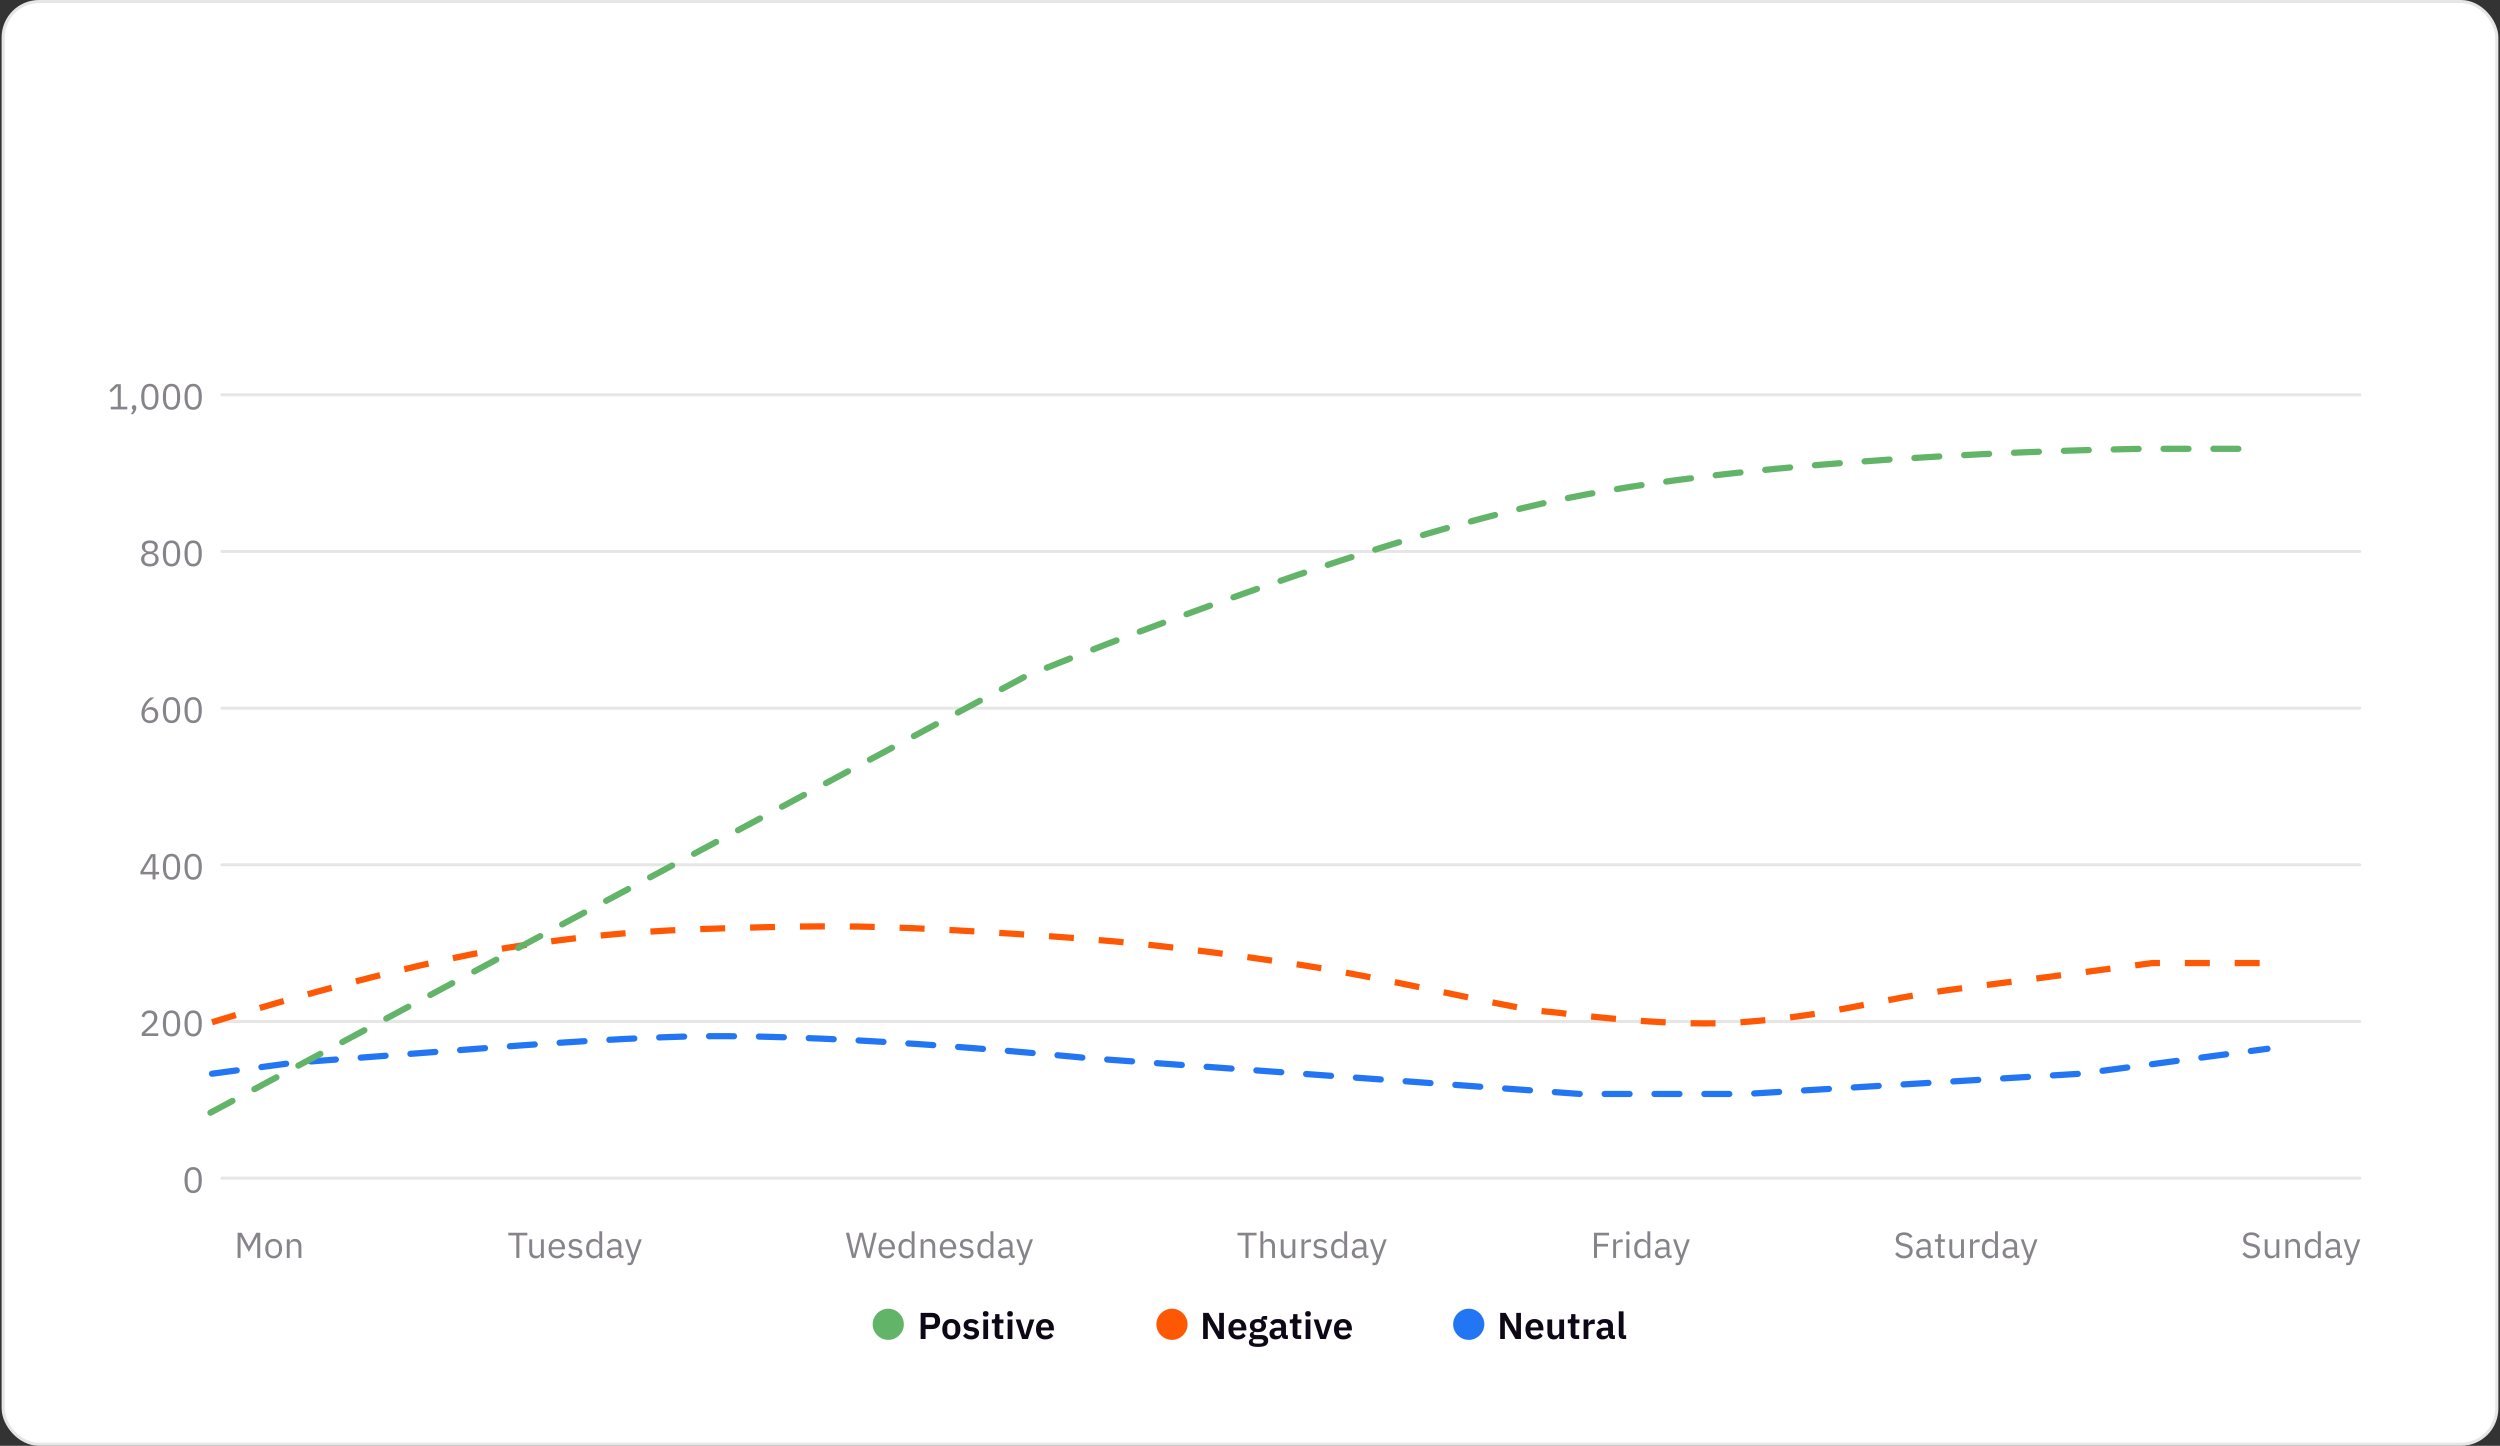 <svg xmlns="http://www.w3.org/2000/svg" width="766" height="443" viewBox="0 0 766 443" fill="none"><rect x="0" y="0" width="766" height="443" fill="#333333" stroke="none"/><rect x="0.977" y="0.477" width="764.045" height="442.045" rx="10.982" fill="white"></rect><rect x="0.977" y="0.477" width="764.045" height="442.045" rx="10.982" stroke="#E6E6E7" stroke-width="0.955"></rect><g clip-path="url(#clip0_405_723)"><rect width="691" height="296" transform="translate(32.5 113.438)" fill="white"></rect><path d="M33.926 125.438V124.619H36.083V118.402H36.006L34.059 120.216L33.517 119.63L35.563 117.716H37.012V124.619H39.004V125.438H33.926ZM41.09 124.143C41.326 124.143 41.496 124.206 41.599 124.331C41.71 124.449 41.765 124.604 41.765 124.796V124.951C41.765 125.253 41.677 125.585 41.5 125.946C41.323 126.315 41.075 126.636 40.758 126.909H40.017C40.238 126.673 40.416 126.448 40.548 126.234C40.688 126.028 40.788 125.795 40.847 125.537C40.699 125.5 40.589 125.43 40.515 125.327C40.449 125.224 40.416 125.098 40.416 124.951V124.796C40.416 124.604 40.467 124.449 40.57 124.331C40.681 124.206 40.854 124.143 41.09 124.143ZM45.919 125.57C44.997 125.57 44.322 125.22 43.894 124.519C43.474 123.819 43.264 122.838 43.264 121.577C43.264 120.315 43.474 119.335 43.894 118.634C44.322 117.933 44.997 117.583 45.919 117.583C46.841 117.583 47.512 117.933 47.932 118.634C48.36 119.335 48.574 120.315 48.574 121.577C48.574 122.838 48.36 123.819 47.932 124.519C47.512 125.22 46.841 125.57 45.919 125.57ZM45.919 124.763C46.221 124.763 46.479 124.7 46.693 124.575C46.907 124.449 47.08 124.272 47.213 124.044C47.346 123.815 47.442 123.546 47.501 123.236C47.567 122.926 47.6 122.583 47.6 122.207V120.946C47.6 120.57 47.567 120.227 47.501 119.917C47.442 119.607 47.346 119.338 47.213 119.11C47.08 118.881 46.907 118.704 46.693 118.579C46.479 118.453 46.221 118.39 45.919 118.39C45.616 118.39 45.358 118.453 45.144 118.579C44.931 118.704 44.757 118.881 44.624 119.11C44.492 119.338 44.392 119.607 44.326 119.917C44.267 120.227 44.237 120.57 44.237 120.946V122.207C44.237 122.583 44.267 122.926 44.326 123.236C44.392 123.546 44.492 123.815 44.624 124.044C44.757 124.272 44.931 124.449 45.144 124.575C45.358 124.7 45.616 124.763 45.919 124.763ZM52.552 125.57C51.63 125.57 50.955 125.22 50.528 124.519C50.107 123.819 49.897 122.838 49.897 121.577C49.897 120.315 50.107 119.335 50.528 118.634C50.955 117.933 51.63 117.583 52.552 117.583C53.474 117.583 54.145 117.933 54.566 118.634C54.993 119.335 55.207 120.315 55.207 121.577C55.207 122.838 54.993 123.819 54.566 124.519C54.145 125.22 53.474 125.57 52.552 125.57ZM52.552 124.763C52.855 124.763 53.113 124.7 53.327 124.575C53.54 124.449 53.714 124.272 53.846 124.044C53.979 123.815 54.075 123.546 54.134 123.236C54.2 122.926 54.234 122.583 54.234 122.207V120.946C54.234 120.57 54.2 120.227 54.134 119.917C54.075 119.607 53.979 119.338 53.846 119.11C53.714 118.881 53.54 118.704 53.327 118.579C53.113 118.453 52.855 118.39 52.552 118.39C52.25 118.39 51.992 118.453 51.778 118.579C51.564 118.704 51.391 118.881 51.258 119.11C51.125 119.338 51.026 119.607 50.959 119.917C50.9 120.227 50.871 120.57 50.871 120.946V122.207C50.871 122.583 50.9 122.926 50.959 123.236C51.026 123.546 51.125 123.815 51.258 124.044C51.391 124.272 51.564 124.449 51.778 124.575C51.992 124.7 52.25 124.763 52.552 124.763ZM59.185 125.57C58.264 125.57 57.589 125.22 57.161 124.519C56.741 123.819 56.53 122.838 56.53 121.577C56.53 120.315 56.741 119.335 57.161 118.634C57.589 117.933 58.264 117.583 59.185 117.583C60.107 117.583 60.779 117.933 61.199 118.634C61.627 119.335 61.841 120.315 61.841 121.577C61.841 122.838 61.627 123.819 61.199 124.519C60.779 125.22 60.107 125.57 59.185 125.57ZM59.185 124.763C59.488 124.763 59.746 124.7 59.96 124.575C60.174 124.449 60.347 124.272 60.48 124.044C60.613 123.815 60.709 123.546 60.767 123.236C60.834 122.926 60.867 122.583 60.867 122.207V120.946C60.867 120.57 60.834 120.227 60.767 119.917C60.709 119.607 60.613 119.338 60.48 119.11C60.347 118.881 60.174 118.704 59.96 118.579C59.746 118.453 59.488 118.39 59.185 118.39C58.883 118.39 58.625 118.453 58.411 118.579C58.197 118.704 58.024 118.881 57.891 119.11C57.758 119.338 57.659 119.607 57.592 119.917C57.533 120.227 57.504 120.57 57.504 120.946V122.207C57.504 122.583 57.533 122.926 57.592 123.236C57.659 123.546 57.758 123.815 57.891 124.044C58.024 124.272 58.197 124.449 58.411 124.575C58.625 124.7 58.883 124.763 59.185 124.763Z" fill="#86838A"></path><line x1="67.961" y1="120.977" x2="723.039" y2="120.977" stroke="#E6E6E7" stroke-width="0.922" stroke-linecap="round"></line><path d="M45.919 173.57C45.476 173.57 45.089 173.515 44.757 173.404C44.425 173.286 44.145 173.128 43.916 172.929C43.695 172.729 43.526 172.493 43.407 172.221C43.297 171.948 43.242 171.653 43.242 171.336C43.242 170.805 43.385 170.384 43.673 170.074C43.961 169.765 44.337 169.547 44.801 169.422V169.333C44.396 169.193 44.071 168.968 43.828 168.658C43.592 168.341 43.474 167.961 43.474 167.519C43.474 166.929 43.688 166.461 44.115 166.114C44.543 165.76 45.144 165.583 45.919 165.583C46.693 165.583 47.294 165.76 47.722 166.114C48.15 166.461 48.364 166.929 48.364 167.519C48.364 167.961 48.242 168.341 47.999 168.658C47.763 168.968 47.442 169.193 47.036 169.333V169.422C47.501 169.547 47.877 169.765 48.164 170.074C48.452 170.384 48.596 170.805 48.596 171.336C48.596 171.653 48.537 171.948 48.419 172.221C48.308 172.493 48.139 172.729 47.91 172.929C47.689 173.128 47.412 173.286 47.08 173.404C46.748 173.515 46.361 173.57 45.919 173.57ZM45.919 172.763C46.457 172.763 46.874 172.645 47.169 172.409C47.464 172.165 47.611 171.822 47.611 171.38V171.147C47.611 170.705 47.464 170.366 47.169 170.13C46.874 169.886 46.457 169.765 45.919 169.765C45.38 169.765 44.964 169.886 44.669 170.13C44.374 170.366 44.226 170.705 44.226 171.147V171.38C44.226 171.822 44.374 172.165 44.669 172.409C44.964 172.645 45.38 172.763 45.919 172.763ZM45.919 168.99C46.406 168.99 46.774 168.887 47.025 168.68C47.276 168.474 47.401 168.172 47.401 167.773V167.607C47.401 167.209 47.276 166.907 47.025 166.7C46.774 166.494 46.406 166.39 45.919 166.39C45.432 166.39 45.063 166.494 44.812 166.7C44.562 166.907 44.436 167.209 44.436 167.607V167.773C44.436 168.172 44.562 168.474 44.812 168.68C45.063 168.887 45.432 168.99 45.919 168.99ZM52.552 173.57C51.63 173.57 50.955 173.22 50.528 172.519C50.107 171.819 49.897 170.838 49.897 169.577C49.897 168.315 50.107 167.335 50.528 166.634C50.955 165.933 51.63 165.583 52.552 165.583C53.474 165.583 54.145 165.933 54.566 166.634C54.993 167.335 55.207 168.315 55.207 169.577C55.207 170.838 54.993 171.819 54.566 172.519C54.145 173.22 53.474 173.57 52.552 173.57ZM52.552 172.763C52.855 172.763 53.113 172.7 53.327 172.575C53.54 172.449 53.714 172.272 53.846 172.044C53.979 171.815 54.075 171.546 54.134 171.236C54.2 170.926 54.234 170.583 54.234 170.207V168.946C54.234 168.57 54.2 168.227 54.134 167.917C54.075 167.607 53.979 167.338 53.846 167.11C53.714 166.881 53.54 166.704 53.327 166.579C53.113 166.453 52.855 166.39 52.552 166.39C52.25 166.39 51.992 166.453 51.778 166.579C51.564 166.704 51.391 166.881 51.258 167.11C51.125 167.338 51.026 167.607 50.959 167.917C50.9 168.227 50.871 168.57 50.871 168.946V170.207C50.871 170.583 50.9 170.926 50.959 171.236C51.026 171.546 51.125 171.815 51.258 172.044C51.391 172.272 51.564 172.449 51.778 172.575C51.992 172.7 52.25 172.763 52.552 172.763ZM59.185 173.57C58.264 173.57 57.589 173.22 57.161 172.519C56.741 171.819 56.53 170.838 56.53 169.577C56.53 168.315 56.741 167.335 57.161 166.634C57.589 165.933 58.264 165.583 59.185 165.583C60.107 165.583 60.779 165.933 61.199 166.634C61.627 167.335 61.841 168.315 61.841 169.577C61.841 170.838 61.627 171.819 61.199 172.519C60.779 173.22 60.107 173.57 59.185 173.57ZM59.185 172.763C59.488 172.763 59.746 172.7 59.96 172.575C60.174 172.449 60.347 172.272 60.48 172.044C60.613 171.815 60.709 171.546 60.767 171.236C60.834 170.926 60.867 170.583 60.867 170.207V168.946C60.867 168.57 60.834 168.227 60.767 167.917C60.709 167.607 60.613 167.338 60.48 167.11C60.347 166.881 60.174 166.704 59.96 166.579C59.746 166.453 59.488 166.39 59.185 166.39C58.883 166.39 58.625 166.453 58.411 166.579C58.197 166.704 58.024 166.881 57.891 167.11C57.758 167.338 57.659 167.607 57.592 167.917C57.533 168.227 57.504 168.57 57.504 168.946V170.207C57.504 170.583 57.533 170.926 57.592 171.236C57.659 171.546 57.758 171.815 57.891 172.044C58.024 172.272 58.197 172.449 58.411 172.575C58.625 172.7 58.883 172.763 59.185 172.763Z" fill="#86838A"></path><line x1="67.961" y1="168.977" x2="723.039" y2="168.977" stroke="#E6E6E7" stroke-width="0.922" stroke-linecap="round"></line><path d="M45.93 221.57C45.532 221.57 45.17 221.504 44.846 221.371C44.529 221.231 44.256 221.036 44.027 220.785C43.806 220.527 43.636 220.213 43.518 219.844C43.4 219.476 43.341 219.063 43.341 218.605C43.341 218.03 43.426 217.492 43.596 216.99C43.765 216.481 43.983 216.02 44.248 215.607C44.521 215.187 44.82 214.818 45.144 214.501C45.469 214.177 45.786 213.915 46.096 213.716H47.291C46.877 214.018 46.509 214.313 46.184 214.601C45.86 214.888 45.576 215.191 45.332 215.508C45.089 215.818 44.883 216.153 44.713 216.515C44.543 216.869 44.407 217.271 44.304 217.72L44.359 217.743C44.543 217.425 44.779 217.164 45.067 216.957C45.362 216.743 45.745 216.636 46.218 216.636C46.549 216.636 46.855 216.692 47.136 216.802C47.416 216.913 47.656 217.071 47.855 217.278C48.054 217.484 48.209 217.735 48.319 218.03C48.437 218.325 48.496 218.653 48.496 219.015C48.496 219.391 48.434 219.738 48.308 220.055C48.19 220.364 48.017 220.634 47.788 220.862C47.567 221.083 47.298 221.257 46.981 221.382C46.664 221.508 46.313 221.57 45.93 221.57ZM45.919 220.763C46.428 220.763 46.822 220.623 47.102 220.342C47.39 220.062 47.534 219.66 47.534 219.136V219.048C47.534 218.524 47.39 218.122 47.102 217.842C46.822 217.562 46.428 217.422 45.919 217.422C45.41 217.422 45.012 217.562 44.724 217.842C44.444 218.122 44.304 218.524 44.304 219.048V219.136C44.304 219.66 44.444 220.062 44.724 220.342C45.012 220.623 45.41 220.763 45.919 220.763ZM52.552 221.57C51.63 221.57 50.955 221.22 50.528 220.519C50.107 219.819 49.897 218.838 49.897 217.577C49.897 216.315 50.107 215.335 50.528 214.634C50.955 213.933 51.63 213.583 52.552 213.583C53.474 213.583 54.145 213.933 54.566 214.634C54.993 215.335 55.207 216.315 55.207 217.577C55.207 218.838 54.993 219.819 54.566 220.519C54.145 221.22 53.474 221.57 52.552 221.57ZM52.552 220.763C52.855 220.763 53.113 220.7 53.327 220.575C53.54 220.449 53.714 220.272 53.846 220.044C53.979 219.815 54.075 219.546 54.134 219.236C54.2 218.926 54.234 218.583 54.234 218.207V216.946C54.234 216.57 54.2 216.227 54.134 215.917C54.075 215.607 53.979 215.338 53.846 215.11C53.714 214.881 53.54 214.704 53.327 214.579C53.113 214.453 52.855 214.39 52.552 214.39C52.25 214.39 51.992 214.453 51.778 214.579C51.564 214.704 51.391 214.881 51.258 215.11C51.125 215.338 51.026 215.607 50.959 215.917C50.9 216.227 50.871 216.57 50.871 216.946V218.207C50.871 218.583 50.9 218.926 50.959 219.236C51.026 219.546 51.125 219.815 51.258 220.044C51.391 220.272 51.564 220.449 51.778 220.575C51.992 220.7 52.25 220.763 52.552 220.763ZM59.185 221.57C58.264 221.57 57.589 221.22 57.161 220.519C56.741 219.819 56.53 218.838 56.53 217.577C56.53 216.315 56.741 215.335 57.161 214.634C57.589 213.933 58.264 213.583 59.185 213.583C60.107 213.583 60.779 213.933 61.199 214.634C61.627 215.335 61.841 216.315 61.841 217.577C61.841 218.838 61.627 219.819 61.199 220.519C60.779 221.22 60.107 221.57 59.185 221.57ZM59.185 220.763C59.488 220.763 59.746 220.7 59.96 220.575C60.174 220.449 60.347 220.272 60.48 220.044C60.613 219.815 60.709 219.546 60.767 219.236C60.834 218.926 60.867 218.583 60.867 218.207V216.946C60.867 216.57 60.834 216.227 60.767 215.917C60.709 215.607 60.613 215.338 60.48 215.11C60.347 214.881 60.174 214.704 59.96 214.579C59.746 214.453 59.488 214.39 59.185 214.39C58.883 214.39 58.625 214.453 58.411 214.579C58.197 214.704 58.024 214.881 57.891 215.11C57.758 215.338 57.659 215.607 57.592 215.917C57.533 216.227 57.504 216.57 57.504 216.946V218.207C57.504 218.583 57.533 218.926 57.592 219.236C57.659 219.546 57.758 219.815 57.891 220.044C58.024 220.272 58.197 220.449 58.411 220.575C58.625 220.7 58.883 220.763 59.185 220.763Z" fill="#86838A"></path><line x1="67.961" y1="216.977" x2="723.039" y2="216.977" stroke="#E6E6E7" stroke-width="0.922" stroke-linecap="round"></line><path d="M46.748 269.438V267.922H43.02V267.103L46.251 261.716H47.633V267.147H48.751V267.922H47.633V269.438H46.748ZM43.894 267.147H46.748V262.435H46.693L43.894 267.147ZM52.552 269.57C51.63 269.57 50.955 269.22 50.528 268.519C50.107 267.819 49.897 266.838 49.897 265.577C49.897 264.315 50.107 263.335 50.528 262.634C50.955 261.933 51.63 261.583 52.552 261.583C53.474 261.583 54.145 261.933 54.566 262.634C54.993 263.335 55.207 264.315 55.207 265.577C55.207 266.838 54.993 267.819 54.566 268.519C54.145 269.22 53.474 269.57 52.552 269.57ZM52.552 268.763C52.855 268.763 53.113 268.7 53.327 268.575C53.54 268.449 53.714 268.272 53.846 268.044C53.979 267.815 54.075 267.546 54.134 267.236C54.2 266.926 54.234 266.583 54.234 266.207V264.946C54.234 264.57 54.2 264.227 54.134 263.917C54.075 263.607 53.979 263.338 53.846 263.11C53.714 262.881 53.54 262.704 53.327 262.579C53.113 262.453 52.855 262.39 52.552 262.39C52.25 262.39 51.992 262.453 51.778 262.579C51.564 262.704 51.391 262.881 51.258 263.11C51.125 263.338 51.026 263.607 50.959 263.917C50.9 264.227 50.871 264.57 50.871 264.946V266.207C50.871 266.583 50.9 266.926 50.959 267.236C51.026 267.546 51.125 267.815 51.258 268.044C51.391 268.272 51.564 268.449 51.778 268.575C51.992 268.7 52.25 268.763 52.552 268.763ZM59.185 269.57C58.264 269.57 57.589 269.22 57.161 268.519C56.741 267.819 56.53 266.838 56.53 265.577C56.53 264.315 56.741 263.335 57.161 262.634C57.589 261.933 58.264 261.583 59.185 261.583C60.107 261.583 60.779 261.933 61.199 262.634C61.627 263.335 61.841 264.315 61.841 265.577C61.841 266.838 61.627 267.819 61.199 268.519C60.779 269.22 60.107 269.57 59.185 269.57ZM59.185 268.763C59.488 268.763 59.746 268.7 59.96 268.575C60.174 268.449 60.347 268.272 60.48 268.044C60.613 267.815 60.709 267.546 60.767 267.236C60.834 266.926 60.867 266.583 60.867 266.207V264.946C60.867 264.57 60.834 264.227 60.767 263.917C60.709 263.607 60.613 263.338 60.48 263.11C60.347 262.881 60.174 262.704 59.96 262.579C59.746 262.453 59.488 262.39 59.185 262.39C58.883 262.39 58.625 262.453 58.411 262.579C58.197 262.704 58.024 262.881 57.891 263.11C57.758 263.338 57.659 263.607 57.592 263.917C57.533 264.227 57.504 264.57 57.504 264.946V266.207C57.504 266.583 57.533 266.926 57.592 267.236C57.659 267.546 57.758 267.815 57.891 268.044C58.024 268.272 58.197 268.449 58.411 268.575C58.625 268.7 58.883 268.763 59.185 268.763Z" fill="#86838A"></path><line x1="67.961" y1="264.977" x2="723.039" y2="264.977" stroke="#E6E6E7" stroke-width="0.922" stroke-linecap="round"></line><path d="M48.496 317.438H43.43V316.486L45.952 314.163C46.313 313.831 46.616 313.481 46.859 313.112C47.102 312.736 47.224 312.36 47.224 311.984V311.851C47.224 311.423 47.106 311.076 46.87 310.811C46.634 310.545 46.276 310.413 45.797 310.413C45.561 310.413 45.355 310.446 45.178 310.512C45.001 310.579 44.846 310.671 44.713 310.789C44.587 310.907 44.481 311.047 44.392 311.209C44.311 311.364 44.245 311.534 44.193 311.718L43.363 311.397C43.437 311.169 43.537 310.947 43.662 310.733C43.795 310.512 43.957 310.317 44.149 310.147C44.348 309.977 44.584 309.841 44.857 309.738C45.137 309.635 45.465 309.583 45.841 309.583C46.218 309.583 46.553 309.638 46.848 309.749C47.143 309.859 47.39 310.014 47.589 310.213C47.788 310.413 47.94 310.649 48.043 310.922C48.153 311.194 48.209 311.497 48.209 311.829C48.209 312.131 48.164 312.411 48.076 312.669C47.995 312.928 47.881 313.175 47.733 313.411C47.586 313.639 47.405 313.864 47.191 314.085C46.984 314.307 46.76 314.528 46.516 314.749L44.436 316.619H48.496V317.438ZM52.552 317.57C51.63 317.57 50.955 317.22 50.528 316.519C50.107 315.819 49.897 314.838 49.897 313.577C49.897 312.315 50.107 311.335 50.528 310.634C50.955 309.933 51.63 309.583 52.552 309.583C53.474 309.583 54.145 309.933 54.566 310.634C54.993 311.335 55.207 312.315 55.207 313.577C55.207 314.838 54.993 315.819 54.566 316.519C54.145 317.22 53.474 317.57 52.552 317.57ZM52.552 316.763C52.855 316.763 53.113 316.7 53.327 316.575C53.54 316.449 53.714 316.272 53.846 316.044C53.979 315.815 54.075 315.546 54.134 315.236C54.2 314.926 54.234 314.583 54.234 314.207V312.946C54.234 312.57 54.2 312.227 54.134 311.917C54.075 311.607 53.979 311.338 53.846 311.11C53.714 310.881 53.54 310.704 53.327 310.579C53.113 310.453 52.855 310.39 52.552 310.39C52.25 310.39 51.992 310.453 51.778 310.579C51.564 310.704 51.391 310.881 51.258 311.11C51.125 311.338 51.026 311.607 50.959 311.917C50.9 312.227 50.871 312.57 50.871 312.946V314.207C50.871 314.583 50.9 314.926 50.959 315.236C51.026 315.546 51.125 315.815 51.258 316.044C51.391 316.272 51.564 316.449 51.778 316.575C51.992 316.7 52.25 316.763 52.552 316.763ZM59.185 317.57C58.264 317.57 57.589 317.22 57.161 316.519C56.741 315.819 56.53 314.838 56.53 313.577C56.53 312.315 56.741 311.335 57.161 310.634C57.589 309.933 58.264 309.583 59.185 309.583C60.107 309.583 60.779 309.933 61.199 310.634C61.627 311.335 61.841 312.315 61.841 313.577C61.841 314.838 61.627 315.819 61.199 316.519C60.779 317.22 60.107 317.57 59.185 317.57ZM59.185 316.763C59.488 316.763 59.746 316.7 59.96 316.575C60.174 316.449 60.347 316.272 60.48 316.044C60.613 315.815 60.709 315.546 60.767 315.236C60.834 314.926 60.867 314.583 60.867 314.207V312.946C60.867 312.57 60.834 312.227 60.767 311.917C60.709 311.607 60.613 311.338 60.48 311.11C60.347 310.881 60.174 310.704 59.96 310.579C59.746 310.453 59.488 310.39 59.185 310.39C58.883 310.39 58.625 310.453 58.411 310.579C58.197 310.704 58.024 310.881 57.891 311.11C57.758 311.338 57.659 311.607 57.592 311.917C57.533 312.227 57.504 312.57 57.504 312.946V314.207C57.504 314.583 57.533 314.926 57.592 315.236C57.659 315.546 57.758 315.815 57.891 316.044C58.024 316.272 58.197 316.449 58.411 316.575C58.625 316.7 58.883 316.763 59.185 316.763Z" fill="#86838A"></path><line x1="67.961" y1="312.977" x2="723.039" y2="312.977" stroke="#E6E6E7" stroke-width="0.922" stroke-linecap="round"></line><path d="M59.185 365.57C58.264 365.57 57.589 365.22 57.161 364.519C56.741 363.819 56.53 362.838 56.53 361.577C56.53 360.315 56.741 359.335 57.161 358.634C57.589 357.933 58.264 357.583 59.185 357.583C60.107 357.583 60.779 357.933 61.199 358.634C61.627 359.335 61.841 360.315 61.841 361.577C61.841 362.838 61.627 363.819 61.199 364.519C60.779 365.22 60.107 365.57 59.185 365.57ZM59.185 364.763C59.488 364.763 59.746 364.7 59.96 364.575C60.174 364.449 60.347 364.272 60.48 364.044C60.613 363.815 60.709 363.546 60.767 363.236C60.834 362.926 60.867 362.583 60.867 362.207V360.946C60.867 360.57 60.834 360.227 60.767 359.917C60.709 359.607 60.613 359.338 60.48 359.11C60.347 358.881 60.174 358.704 59.96 358.579C59.746 358.453 59.488 358.39 59.185 358.39C58.883 358.39 58.625 358.453 58.411 358.579C58.197 358.704 58.024 358.881 57.891 359.11C57.758 359.338 57.659 359.607 57.592 359.917C57.533 360.227 57.504 360.57 57.504 360.946V362.207C57.504 362.583 57.533 362.926 57.592 363.236C57.659 363.546 57.758 363.815 57.891 364.044C58.024 364.272 58.197 364.449 58.411 364.575C58.625 364.7 58.883 364.763 59.185 364.763Z" fill="#86838A"></path><line x1="67.961" y1="360.977" x2="723.039" y2="360.977" stroke="#E6E6E7" stroke-width="0.922" stroke-linecap="round"></line><rect width="35" height="16" transform="translate(32.5 373.438)" fill="white"></rect><path d="M78.819 378.933H78.764L78.111 380.227L76.264 383.59L74.416 380.227L73.763 378.933H73.708V385.438H72.801V377.716H74.04L76.252 381.875H76.308L78.531 377.716H79.726V385.438H78.819V378.933ZM83.847 385.57C83.464 385.57 83.114 385.5 82.796 385.36C82.479 385.22 82.206 385.021 81.978 384.763C81.757 384.497 81.583 384.184 81.458 383.822C81.332 383.454 81.27 383.041 81.27 382.583C81.27 382.133 81.332 381.724 81.458 381.355C81.583 380.987 81.757 380.673 81.978 380.415C82.206 380.149 82.479 379.947 82.796 379.807C83.114 379.666 83.464 379.596 83.847 379.596C84.231 379.596 84.578 379.666 84.887 379.807C85.204 379.947 85.477 380.149 85.706 380.415C85.935 380.673 86.112 380.987 86.237 381.355C86.362 381.724 86.425 382.133 86.425 382.583C86.425 383.041 86.362 383.454 86.237 383.822C86.112 384.184 85.935 384.497 85.706 384.763C85.477 385.021 85.204 385.22 84.887 385.36C84.578 385.5 84.231 385.57 83.847 385.57ZM83.847 384.785C84.327 384.785 84.718 384.637 85.02 384.342C85.323 384.047 85.474 383.597 85.474 382.993V382.174C85.474 381.569 85.323 381.119 85.02 380.824C84.718 380.529 84.327 380.382 83.847 380.382C83.368 380.382 82.977 380.529 82.675 380.824C82.372 381.119 82.221 381.569 82.221 382.174V382.993C82.221 383.597 82.372 384.047 82.675 384.342C82.977 384.637 83.368 384.785 83.847 384.785ZM87.881 385.438V379.729H88.766V380.658H88.81C88.95 380.334 89.145 380.076 89.396 379.884C89.654 379.692 89.997 379.596 90.425 379.596C91.015 379.596 91.48 379.788 91.819 380.172C92.166 380.548 92.339 381.082 92.339 381.776V385.438H91.454V381.931C91.454 380.905 91.022 380.393 90.159 380.393C89.983 380.393 89.809 380.415 89.64 380.459C89.477 380.503 89.33 380.57 89.197 380.658C89.064 380.747 88.957 380.861 88.876 381.001C88.802 381.134 88.766 381.293 88.766 381.477V385.438H87.881Z" fill="#86838A"></path><path d="M159.133 378.534V385.438H158.204V378.534H155.748V377.716H161.589V378.534H159.133ZM165.743 384.508H165.699C165.64 384.641 165.566 384.774 165.478 384.906C165.396 385.032 165.293 385.146 165.168 385.249C165.042 385.345 164.891 385.423 164.714 385.482C164.537 385.541 164.331 385.57 164.095 385.57C163.505 385.57 163.036 385.382 162.69 385.006C162.343 384.623 162.17 384.084 162.17 383.391V379.729H163.055V383.236C163.055 384.261 163.49 384.774 164.36 384.774C164.537 384.774 164.707 384.752 164.869 384.707C165.039 384.663 165.186 384.597 165.312 384.508C165.444 384.42 165.548 384.309 165.621 384.176C165.703 384.036 165.743 383.87 165.743 383.679V379.729H166.628V385.438H165.743V384.508ZM170.659 385.57C170.268 385.57 169.914 385.5 169.597 385.36C169.287 385.22 169.018 385.021 168.789 384.763C168.568 384.497 168.395 384.184 168.269 383.822C168.151 383.454 168.092 383.041 168.092 382.583C168.092 382.133 168.151 381.724 168.269 381.355C168.395 380.987 168.568 380.673 168.789 380.415C169.018 380.149 169.287 379.947 169.597 379.807C169.914 379.666 170.268 379.596 170.659 379.596C171.042 379.596 171.385 379.666 171.688 379.807C171.99 379.947 172.248 380.142 172.462 380.393C172.676 380.636 172.838 380.928 172.949 381.267C173.067 381.606 173.126 381.979 173.126 382.384V382.805H169.022V383.07C169.022 383.313 169.059 383.542 169.132 383.756C169.213 383.962 169.324 384.143 169.464 384.298C169.612 384.453 169.789 384.575 169.995 384.663C170.209 384.752 170.449 384.796 170.714 384.796C171.076 384.796 171.389 384.711 171.655 384.541C171.927 384.372 172.138 384.128 172.285 383.811L172.916 384.265C172.731 384.656 172.444 384.973 172.053 385.216C171.662 385.452 171.197 385.57 170.659 385.57ZM170.659 380.338C170.416 380.338 170.194 380.382 169.995 380.47C169.796 380.551 169.623 380.669 169.475 380.824C169.335 380.979 169.224 381.164 169.143 381.377C169.062 381.584 169.022 381.813 169.022 382.063V382.141H172.175V382.019C172.175 381.51 172.034 381.105 171.754 380.802C171.481 380.492 171.116 380.338 170.659 380.338ZM176.299 385.57C175.768 385.57 175.322 385.471 174.96 385.272C174.606 385.065 174.3 384.792 174.042 384.453L174.673 383.944C174.894 384.224 175.141 384.442 175.414 384.597C175.687 384.744 176.004 384.818 176.365 384.818C176.742 384.818 177.033 384.737 177.239 384.575C177.453 384.412 177.56 384.184 177.56 383.889C177.56 383.667 177.486 383.479 177.339 383.325C177.199 383.162 176.941 383.052 176.565 382.993L176.111 382.926C175.846 382.889 175.602 382.834 175.381 382.76C175.16 382.679 174.964 382.576 174.795 382.451C174.632 382.318 174.503 382.156 174.407 381.964C174.319 381.772 174.275 381.543 174.275 381.278C174.275 380.998 174.326 380.754 174.429 380.548C174.533 380.334 174.673 380.157 174.85 380.017C175.034 379.877 175.252 379.773 175.503 379.707C175.753 379.633 176.023 379.596 176.31 379.596C176.775 379.596 177.162 379.677 177.472 379.84C177.789 380.002 178.065 380.227 178.301 380.515L177.715 381.046C177.59 380.869 177.405 380.71 177.162 380.57C176.919 380.422 176.613 380.349 176.244 380.349C175.875 380.349 175.595 380.43 175.403 380.592C175.219 380.747 175.126 380.961 175.126 381.234C175.126 381.514 175.219 381.717 175.403 381.842C175.595 381.967 175.868 382.06 176.222 382.119L176.664 382.185C177.298 382.281 177.748 382.465 178.014 382.738C178.279 383.004 178.412 383.354 178.412 383.789C178.412 384.342 178.224 384.777 177.848 385.095C177.472 385.412 176.955 385.57 176.299 385.57ZM183.626 384.508H183.582C183.235 385.216 182.678 385.57 181.911 385.57C181.557 385.57 181.236 385.5 180.949 385.36C180.661 385.22 180.414 385.021 180.208 384.763C180.008 384.505 179.854 384.191 179.743 383.822C179.64 383.454 179.588 383.041 179.588 382.583C179.588 382.126 179.64 381.713 179.743 381.344C179.854 380.976 180.008 380.662 180.208 380.404C180.414 380.146 180.661 379.947 180.949 379.807C181.236 379.666 181.557 379.596 181.911 379.596C182.31 379.596 182.649 379.685 182.929 379.862C183.217 380.031 183.434 380.297 183.582 380.658H183.626V377.251H184.511V385.438H183.626V384.508ZM182.155 384.774C182.354 384.774 182.542 384.748 182.719 384.696C182.903 384.645 183.062 384.571 183.195 384.475C183.327 384.372 183.431 384.25 183.504 384.11C183.585 383.962 183.626 383.797 183.626 383.612V381.488C183.626 381.333 183.585 381.189 183.504 381.057C183.431 380.917 183.327 380.798 183.195 380.703C183.062 380.607 182.903 380.533 182.719 380.481C182.542 380.422 182.354 380.393 182.155 380.393C181.653 380.393 181.259 380.551 180.971 380.869C180.683 381.178 180.54 381.588 180.54 382.097V383.07C180.54 383.579 180.683 383.992 180.971 384.309C181.259 384.619 181.653 384.774 182.155 384.774ZM190.541 385.438C190.209 385.438 189.97 385.349 189.822 385.172C189.682 384.995 189.593 384.774 189.557 384.508H189.501C189.376 384.862 189.169 385.128 188.882 385.305C188.594 385.482 188.251 385.57 187.853 385.57C187.248 385.57 186.776 385.415 186.437 385.106C186.105 384.796 185.939 384.375 185.939 383.844C185.939 383.306 186.134 382.893 186.525 382.605C186.924 382.318 187.539 382.174 188.373 382.174H189.501V381.61C189.501 381.204 189.391 380.894 189.169 380.68C188.948 380.467 188.609 380.36 188.152 380.36C187.805 380.36 187.514 380.437 187.278 380.592C187.049 380.747 186.857 380.953 186.702 381.212L186.171 380.714C186.326 380.404 186.573 380.142 186.913 379.928C187.252 379.707 187.68 379.596 188.196 379.596C188.889 379.596 189.427 379.766 189.811 380.105C190.195 380.444 190.386 380.917 190.386 381.521V384.663H191.039V385.438H190.541ZM187.997 384.818C188.218 384.818 188.421 384.792 188.605 384.741C188.79 384.689 188.948 384.615 189.081 384.519C189.214 384.423 189.317 384.313 189.391 384.187C189.464 384.062 189.501 383.926 189.501 383.778V382.838H188.329C187.82 382.838 187.447 382.911 187.211 383.059C186.983 383.207 186.868 383.42 186.868 383.701V383.933C186.868 384.213 186.968 384.431 187.167 384.586C187.373 384.741 187.65 384.818 187.997 384.818ZM195.766 379.729H196.64L194.085 386.765C194.018 386.935 193.952 387.075 193.885 387.185C193.819 387.303 193.738 387.396 193.642 387.462C193.546 387.528 193.424 387.576 193.277 387.606C193.137 387.635 192.963 387.65 192.757 387.65H192.303V386.876H193.199L193.631 385.659L191.496 379.729H192.381L193.753 383.612L194.018 384.541H194.073L194.383 383.612L195.766 379.729Z" fill="#86838A"></path><path d="M261.074 385.438L259.193 377.716H260.178L261.007 381.433L261.649 384.32H261.671L262.39 381.433L263.364 377.716H264.426L265.366 381.433L266.085 384.309H266.118L266.782 381.433L267.656 377.716H268.607L266.627 385.438H265.598L264.592 381.588L263.884 378.756H263.862L263.131 381.588L262.103 385.438H261.074ZM271.749 385.57C271.358 385.57 271.004 385.5 270.687 385.36C270.377 385.22 270.108 385.021 269.879 384.763C269.658 384.497 269.485 384.184 269.359 383.822C269.241 383.454 269.182 383.041 269.182 382.583C269.182 382.133 269.241 381.724 269.359 381.355C269.485 380.987 269.658 380.673 269.879 380.415C270.108 380.149 270.377 379.947 270.687 379.807C271.004 379.666 271.358 379.596 271.749 379.596C272.133 379.596 272.476 379.666 272.778 379.807C273.08 379.947 273.338 380.142 273.552 380.393C273.766 380.636 273.928 380.928 274.039 381.267C274.157 381.606 274.216 381.979 274.216 382.384V382.805H270.112V383.07C270.112 383.313 270.149 383.542 270.222 383.756C270.304 383.962 270.414 384.143 270.554 384.298C270.702 384.453 270.879 384.575 271.085 384.663C271.299 384.752 271.539 384.796 271.804 384.796C272.166 384.796 272.479 384.711 272.745 384.541C273.018 384.372 273.228 384.128 273.375 383.811L274.006 384.265C273.821 384.656 273.534 384.973 273.143 385.216C272.752 385.452 272.287 385.57 271.749 385.57ZM271.749 380.338C271.506 380.338 271.284 380.382 271.085 380.47C270.886 380.551 270.713 380.669 270.565 380.824C270.425 380.979 270.315 381.164 270.233 381.377C270.152 381.584 270.112 381.813 270.112 382.063V382.141H273.265V382.019C273.265 381.51 273.125 381.105 272.844 380.802C272.571 380.492 272.206 380.338 271.749 380.338ZM279.325 384.508H279.281C278.934 385.216 278.377 385.57 277.61 385.57C277.256 385.57 276.936 385.5 276.648 385.36C276.36 385.22 276.113 385.021 275.907 384.763C275.708 384.505 275.553 384.191 275.442 383.822C275.339 383.454 275.287 383.041 275.287 382.583C275.287 382.126 275.339 381.713 275.442 381.344C275.553 380.976 275.708 380.662 275.907 380.404C276.113 380.146 276.36 379.947 276.648 379.807C276.936 379.666 277.256 379.596 277.61 379.596C278.009 379.596 278.348 379.685 278.628 379.862C278.916 380.031 279.133 380.297 279.281 380.658H279.325V377.251H280.21V385.438H279.325V384.508ZM277.854 384.774C278.053 384.774 278.241 384.748 278.418 384.696C278.602 384.645 278.761 384.571 278.894 384.475C279.026 384.372 279.13 384.25 279.203 384.11C279.285 383.962 279.325 383.797 279.325 383.612V381.488C279.325 381.333 279.285 381.189 279.203 381.057C279.13 380.917 279.026 380.798 278.894 380.703C278.761 380.607 278.602 380.533 278.418 380.481C278.241 380.422 278.053 380.393 277.854 380.393C277.352 380.393 276.958 380.551 276.67 380.869C276.382 381.178 276.239 381.588 276.239 382.097V383.07C276.239 383.579 276.382 383.992 276.67 384.309C276.958 384.619 277.352 384.774 277.854 384.774ZM282.092 385.438V379.729H282.977V380.658H283.021C283.161 380.334 283.357 380.076 283.607 379.884C283.865 379.692 284.208 379.596 284.636 379.596C285.226 379.596 285.691 379.788 286.03 380.172C286.377 380.548 286.55 381.082 286.55 381.776V385.438H285.665V381.931C285.665 380.905 285.234 380.393 284.371 380.393C284.194 380.393 284.02 380.415 283.851 380.459C283.688 380.503 283.541 380.57 283.408 380.658C283.275 380.747 283.169 380.861 283.087 381.001C283.014 381.134 282.977 381.293 282.977 381.477V385.438H282.092ZM290.526 385.57C290.135 385.57 289.781 385.5 289.464 385.36C289.154 385.22 288.885 385.021 288.656 384.763C288.435 384.497 288.261 384.184 288.136 383.822C288.018 383.454 287.959 383.041 287.959 382.583C287.959 382.133 288.018 381.724 288.136 381.355C288.261 380.987 288.435 380.673 288.656 380.415C288.885 380.149 289.154 379.947 289.464 379.807C289.781 379.666 290.135 379.596 290.526 379.596C290.909 379.596 291.252 379.666 291.554 379.807C291.857 379.947 292.115 380.142 292.329 380.393C292.543 380.636 292.705 380.928 292.816 381.267C292.934 381.606 292.993 381.979 292.993 382.384V382.805H288.888V383.07C288.888 383.313 288.925 383.542 288.999 383.756C289.08 383.962 289.191 384.143 289.331 384.298C289.478 384.453 289.655 384.575 289.862 384.663C290.076 384.752 290.315 384.796 290.581 384.796C290.942 384.796 291.256 384.711 291.521 384.541C291.794 384.372 292.004 384.128 292.152 383.811L292.782 384.265C292.598 384.656 292.31 384.973 291.919 385.216C291.529 385.452 291.064 385.57 290.526 385.57ZM290.526 380.338C290.282 380.338 290.061 380.382 289.862 380.47C289.663 380.551 289.489 380.669 289.342 380.824C289.202 380.979 289.091 381.164 289.01 381.377C288.929 381.584 288.888 381.813 288.888 382.063V382.141H292.041V382.019C292.041 381.51 291.901 381.105 291.621 380.802C291.348 380.492 290.983 380.338 290.526 380.338ZM296.166 385.57C295.635 385.57 295.188 385.471 294.827 385.272C294.473 385.065 294.167 384.792 293.909 384.453L294.539 383.944C294.761 384.224 295.008 384.442 295.281 384.597C295.554 384.744 295.871 384.818 296.232 384.818C296.608 384.818 296.9 384.737 297.106 384.575C297.32 384.412 297.427 384.184 297.427 383.889C297.427 383.667 297.353 383.479 297.206 383.325C297.065 383.162 296.807 383.052 296.431 382.993L295.978 382.926C295.712 382.889 295.469 382.834 295.247 382.76C295.026 382.679 294.831 382.576 294.661 382.451C294.499 382.318 294.37 382.156 294.274 381.964C294.185 381.772 294.141 381.543 294.141 381.278C294.141 380.998 294.193 380.754 294.296 380.548C294.399 380.334 294.539 380.157 294.716 380.017C294.901 379.877 295.118 379.773 295.369 379.707C295.62 379.633 295.889 379.596 296.177 379.596C296.641 379.596 297.029 379.677 297.338 379.84C297.655 380.002 297.932 380.227 298.168 380.515L297.582 381.046C297.456 380.869 297.272 380.71 297.029 380.57C296.785 380.422 296.479 380.349 296.11 380.349C295.742 380.349 295.461 380.43 295.27 380.592C295.085 380.747 294.993 380.961 294.993 381.234C294.993 381.514 295.085 381.717 295.27 381.842C295.461 381.967 295.734 382.06 296.088 382.119L296.531 382.185C297.165 382.281 297.615 382.465 297.88 382.738C298.146 383.004 298.279 383.354 298.279 383.789C298.279 384.342 298.091 384.777 297.714 385.095C297.338 385.412 296.822 385.57 296.166 385.57ZM303.493 384.508H303.448C303.102 385.216 302.545 385.57 301.778 385.57C301.424 385.57 301.103 385.5 300.815 385.36C300.528 385.22 300.281 385.021 300.074 384.763C299.875 384.505 299.72 384.191 299.61 383.822C299.506 383.454 299.455 383.041 299.455 382.583C299.455 382.126 299.506 381.713 299.61 381.344C299.72 380.976 299.875 380.662 300.074 380.404C300.281 380.146 300.528 379.947 300.815 379.807C301.103 379.666 301.424 379.596 301.778 379.596C302.176 379.596 302.515 379.685 302.796 379.862C303.083 380.031 303.301 380.297 303.448 380.658H303.493V377.251H304.378V385.438H303.493V384.508ZM302.021 384.774C302.22 384.774 302.408 384.748 302.585 384.696C302.77 384.645 302.928 384.571 303.061 384.475C303.194 384.372 303.297 384.25 303.371 384.11C303.452 383.962 303.493 383.797 303.493 383.612V381.488C303.493 381.333 303.452 381.189 303.371 381.057C303.297 380.917 303.194 380.798 303.061 380.703C302.928 380.607 302.77 380.533 302.585 380.481C302.408 380.422 302.22 380.393 302.021 380.393C301.52 380.393 301.125 380.551 300.838 380.869C300.55 381.178 300.406 381.588 300.406 382.097V383.07C300.406 383.579 300.55 383.992 300.838 384.309C301.125 384.619 301.52 384.774 302.021 384.774ZM310.408 385.438C310.076 385.438 309.836 385.349 309.689 385.172C309.549 384.995 309.46 384.774 309.423 384.508H309.368C309.242 384.862 309.036 385.128 308.748 385.305C308.461 385.482 308.118 385.57 307.719 385.57C307.115 385.57 306.643 385.415 306.303 385.106C305.972 384.796 305.806 384.375 305.806 383.844C305.806 383.306 306.001 382.893 306.392 382.605C306.79 382.318 307.406 382.174 308.239 382.174H309.368V381.61C309.368 381.204 309.257 380.894 309.036 380.68C308.815 380.467 308.475 380.36 308.018 380.36C307.672 380.36 307.38 380.437 307.144 380.592C306.916 380.747 306.724 380.953 306.569 381.212L306.038 380.714C306.193 380.404 306.44 380.142 306.779 379.928C307.118 379.707 307.546 379.596 308.062 379.596C308.756 379.596 309.294 379.766 309.678 380.105C310.061 380.444 310.253 380.917 310.253 381.521V384.663H310.906V385.438H310.408ZM307.863 384.818C308.085 384.818 308.287 384.792 308.472 384.741C308.656 384.689 308.815 384.615 308.947 384.519C309.08 384.423 309.183 384.313 309.257 384.187C309.331 384.062 309.368 383.926 309.368 383.778V382.838H308.195C307.686 382.838 307.314 382.911 307.078 383.059C306.849 383.207 306.735 383.42 306.735 383.701V383.933C306.735 384.213 306.834 384.431 307.034 384.586C307.24 384.741 307.517 384.818 307.863 384.818ZM315.633 379.729H316.507L313.951 386.765C313.885 386.935 313.818 387.075 313.752 387.185C313.686 387.303 313.605 387.396 313.509 387.462C313.413 387.528 313.291 387.576 313.144 387.606C313.003 387.635 312.83 387.65 312.624 387.65H312.17V386.876H313.066L313.498 385.659L311.362 379.729H312.247L313.619 383.612L313.885 384.541H313.94L314.25 383.612L315.633 379.729Z" fill="#86838A"></path><path d="M382.552 378.534V385.438H381.623V378.534H379.167V377.716H385.008V378.534H382.552ZM386.195 377.251H387.08V380.658H387.124C387.264 380.334 387.46 380.076 387.71 379.884C387.969 379.692 388.312 379.596 388.739 379.596C389.329 379.596 389.794 379.788 390.133 380.172C390.48 380.548 390.653 381.082 390.653 381.776V385.438H389.768V381.931C389.768 380.905 389.337 380.393 388.474 380.393C388.297 380.393 388.124 380.415 387.954 380.459C387.792 380.503 387.644 380.57 387.511 380.658C387.379 380.747 387.272 380.861 387.191 381.001C387.117 381.134 387.08 381.293 387.08 381.477V385.438H386.195V377.251ZM396.001 384.508H395.956C395.897 384.641 395.823 384.774 395.735 384.906C395.654 385.032 395.551 385.146 395.425 385.249C395.3 385.345 395.149 385.423 394.972 385.482C394.795 385.541 394.588 385.57 394.352 385.57C393.762 385.57 393.294 385.382 392.947 385.006C392.601 384.623 392.427 384.084 392.427 383.391V379.729H393.312V383.236C393.312 384.261 393.747 384.774 394.618 384.774C394.795 384.774 394.964 384.752 395.127 384.707C395.296 384.663 395.444 384.597 395.569 384.508C395.702 384.42 395.805 384.309 395.879 384.176C395.96 384.036 396.001 383.87 396.001 383.679V379.729H396.886V385.438H396.001V384.508ZM398.77 385.438V379.729H399.655V380.78H399.711C399.814 380.507 399.998 380.264 400.264 380.05C400.529 379.836 400.894 379.729 401.359 379.729H401.702V380.614H401.182C400.702 380.614 400.326 380.706 400.053 380.891C399.788 381.068 399.655 381.293 399.655 381.566V385.438H398.77ZM404.547 385.57C404.016 385.57 403.57 385.471 403.208 385.272C402.854 385.065 402.548 384.792 402.29 384.453L402.921 383.944C403.142 384.224 403.389 384.442 403.662 384.597C403.935 384.744 404.252 384.818 404.613 384.818C404.99 384.818 405.281 384.737 405.487 384.575C405.701 384.412 405.808 384.184 405.808 383.889C405.808 383.667 405.734 383.479 405.587 383.325C405.447 383.162 405.189 383.052 404.813 382.993L404.359 382.926C404.093 382.889 403.85 382.834 403.629 382.76C403.408 382.679 403.212 382.576 403.042 382.451C402.88 382.318 402.751 382.156 402.655 381.964C402.567 381.772 402.523 381.543 402.523 381.278C402.523 380.998 402.574 380.754 402.677 380.548C402.781 380.334 402.921 380.157 403.098 380.017C403.282 379.877 403.5 379.773 403.751 379.707C404.001 379.633 404.27 379.596 404.558 379.596C405.023 379.596 405.41 379.677 405.72 379.84C406.037 380.002 406.313 380.227 406.549 380.515L405.963 381.046C405.838 380.869 405.653 380.71 405.41 380.57C405.167 380.422 404.86 380.349 404.492 380.349C404.123 380.349 403.843 380.43 403.651 380.592C403.467 380.747 403.374 380.961 403.374 381.234C403.374 381.514 403.467 381.717 403.651 381.842C403.843 381.967 404.116 382.06 404.47 382.119L404.912 382.185C405.546 382.281 405.996 382.465 406.262 382.738C406.527 383.004 406.66 383.354 406.66 383.789C406.66 384.342 406.472 384.777 406.096 385.095C405.72 385.412 405.203 385.57 404.547 385.57ZM411.874 384.508H411.83C411.483 385.216 410.926 385.57 410.159 385.57C409.805 385.57 409.484 385.5 409.197 385.36C408.909 385.22 408.662 385.021 408.456 384.763C408.256 384.505 408.102 384.191 407.991 383.822C407.888 383.454 407.836 383.041 407.836 382.583C407.836 382.126 407.888 381.713 407.991 381.344C408.102 380.976 408.256 380.662 408.456 380.404C408.662 380.146 408.909 379.947 409.197 379.807C409.484 379.666 409.805 379.596 410.159 379.596C410.558 379.596 410.897 379.685 411.177 379.862C411.465 380.031 411.682 380.297 411.83 380.658H411.874V377.251H412.759V385.438H411.874V384.508ZM410.403 384.774C410.602 384.774 410.79 384.748 410.967 384.696C411.151 384.645 411.31 384.571 411.443 384.475C411.575 384.372 411.679 384.25 411.752 384.11C411.833 383.962 411.874 383.797 411.874 383.612V381.488C411.874 381.333 411.833 381.189 411.752 381.057C411.679 380.917 411.575 380.798 411.443 380.703C411.31 380.607 411.151 380.533 410.967 380.481C410.79 380.422 410.602 380.393 410.403 380.393C409.901 380.393 409.507 380.551 409.219 380.869C408.931 381.178 408.787 381.588 408.787 382.097V383.07C408.787 383.579 408.931 383.992 409.219 384.309C409.507 384.619 409.901 384.774 410.403 384.774ZM418.789 385.438C418.457 385.438 418.218 385.349 418.07 385.172C417.93 384.995 417.841 384.774 417.805 384.508H417.749C417.624 384.862 417.417 385.128 417.13 385.305C416.842 385.482 416.499 385.57 416.101 385.57C415.496 385.57 415.024 385.415 414.685 385.106C414.353 384.796 414.187 384.375 414.187 383.844C414.187 383.306 414.382 382.893 414.773 382.605C415.172 382.318 415.787 382.174 416.621 382.174H417.749V381.61C417.749 381.204 417.639 380.894 417.417 380.68C417.196 380.467 416.857 380.36 416.4 380.36C416.053 380.36 415.762 380.437 415.526 380.592C415.297 380.747 415.105 380.953 414.95 381.212L414.419 380.714C414.574 380.404 414.821 380.142 415.16 379.928C415.5 379.707 415.928 379.596 416.444 379.596C417.137 379.596 417.675 379.766 418.059 380.105C418.442 380.444 418.634 380.917 418.634 381.521V384.663H419.287V385.438H418.789ZM416.245 384.818C416.466 384.818 416.669 384.792 416.853 384.741C417.037 384.689 417.196 384.615 417.329 384.519C417.462 384.423 417.565 384.313 417.639 384.187C417.712 384.062 417.749 383.926 417.749 383.778V382.838H416.577C416.068 382.838 415.695 382.911 415.459 383.059C415.231 383.207 415.116 383.42 415.116 383.701V383.933C415.116 384.213 415.216 384.431 415.415 384.586C415.621 384.741 415.898 384.818 416.245 384.818ZM424.014 379.729H424.888L422.332 386.765C422.266 386.935 422.2 387.075 422.133 387.185C422.067 387.303 421.986 387.396 421.89 387.462C421.794 387.528 421.672 387.576 421.525 387.606C421.385 387.635 421.211 387.65 421.005 387.65H420.551V386.876H421.447L421.879 385.659L419.744 379.729H420.629L422.001 383.612L422.266 384.541H422.321L422.631 383.612L424.014 379.729Z" fill="#86838A"></path><path d="M488.403 385.438V377.716H493.005V378.534H489.332V381.123H492.685V381.942H489.332V385.438H488.403ZM494.278 385.438V379.729H495.163V380.78H495.219C495.322 380.507 495.506 380.264 495.772 380.05C496.037 379.836 496.402 379.729 496.867 379.729H497.21V380.614H496.69C496.211 380.614 495.834 380.706 495.562 380.891C495.296 381.068 495.163 381.293 495.163 381.566V385.438H494.278ZM498.783 378.39C498.591 378.39 498.451 378.346 498.362 378.258C498.281 378.162 498.241 378.04 498.241 377.893V377.749C498.241 377.601 498.281 377.483 498.362 377.395C498.451 377.299 498.591 377.251 498.783 377.251C498.975 377.251 499.111 377.299 499.192 377.395C499.281 377.483 499.325 377.601 499.325 377.749V377.893C499.325 378.04 499.281 378.162 499.192 378.258C499.111 378.346 498.975 378.39 498.783 378.39ZM498.34 379.729H499.225V385.438H498.34V379.729ZM504.757 384.508H504.713C504.366 385.216 503.809 385.57 503.042 385.57C502.688 385.57 502.367 385.5 502.08 385.36C501.792 385.22 501.545 385.021 501.338 384.763C501.139 384.505 500.984 384.191 500.874 383.822C500.771 383.454 500.719 383.041 500.719 382.583C500.719 382.126 500.771 381.713 500.874 381.344C500.984 380.976 501.139 380.662 501.338 380.404C501.545 380.146 501.792 379.947 502.08 379.807C502.367 379.666 502.688 379.596 503.042 379.596C503.44 379.596 503.78 379.685 504.06 379.862C504.347 380.031 504.565 380.297 504.713 380.658H504.757V377.251H505.642V385.438H504.757V384.508ZM503.285 384.774C503.485 384.774 503.673 384.748 503.85 384.696C504.034 384.645 504.193 384.571 504.325 384.475C504.458 384.372 504.561 384.25 504.635 384.11C504.716 383.962 504.757 383.797 504.757 383.612V381.488C504.757 381.333 504.716 381.189 504.635 381.057C504.561 380.917 504.458 380.798 504.325 380.703C504.193 380.607 504.034 380.533 503.85 380.481C503.673 380.422 503.485 380.393 503.285 380.393C502.784 380.393 502.389 380.551 502.102 380.869C501.814 381.178 501.67 381.588 501.67 382.097V383.07C501.67 383.579 501.814 383.992 502.102 384.309C502.389 384.619 502.784 384.774 503.285 384.774ZM511.672 385.438C511.34 385.438 511.1 385.349 510.953 385.172C510.813 384.995 510.724 384.774 510.687 384.508H510.632C510.507 384.862 510.3 385.128 510.012 385.305C509.725 385.482 509.382 385.57 508.984 385.57C508.379 385.57 507.907 385.415 507.568 385.106C507.236 384.796 507.07 384.375 507.07 383.844C507.07 383.306 507.265 382.893 507.656 382.605C508.054 382.318 508.67 382.174 509.504 382.174H510.632V381.61C510.632 381.204 510.521 380.894 510.3 380.68C510.079 380.467 509.74 380.36 509.282 380.36C508.936 380.36 508.644 380.437 508.408 380.592C508.18 380.747 507.988 380.953 507.833 381.212L507.302 380.714C507.457 380.404 507.704 380.142 508.043 379.928C508.383 379.707 508.81 379.596 509.327 379.596C510.02 379.596 510.558 379.766 510.942 380.105C511.325 380.444 511.517 380.917 511.517 381.521V384.663H512.17V385.438H511.672ZM509.127 384.818C509.349 384.818 509.552 384.792 509.736 384.741C509.92 384.689 510.079 384.615 510.212 384.519C510.344 384.423 510.448 384.313 510.521 384.187C510.595 384.062 510.632 383.926 510.632 383.778V382.838H509.459C508.95 382.838 508.578 382.911 508.342 383.059C508.113 383.207 507.999 383.42 507.999 383.701V383.933C507.999 384.213 508.099 384.431 508.298 384.586C508.504 384.741 508.781 384.818 509.127 384.818ZM516.897 379.729H517.771L515.215 386.765C515.149 386.935 515.083 387.075 515.016 387.185C514.95 387.303 514.869 387.396 514.773 387.462C514.677 387.528 514.555 387.576 514.408 387.606C514.268 387.635 514.094 387.65 513.888 387.65H513.434V386.876H514.33L514.762 385.659L512.627 379.729H513.512L514.883 383.612L515.149 384.541H515.204L515.514 383.612L516.897 379.729Z" fill="#86838A"></path><path d="M583.383 385.57C582.757 385.57 582.222 385.452 581.779 385.216C581.337 384.973 580.961 384.641 580.651 384.221L581.337 383.645C581.61 384.007 581.912 384.283 582.244 384.475C582.576 384.659 582.967 384.752 583.417 384.752C583.97 384.752 584.39 384.619 584.678 384.353C584.973 384.088 585.12 383.734 585.12 383.291C585.12 382.923 585.01 382.639 584.788 382.439C584.567 382.24 584.202 382.082 583.693 381.964L583.063 381.82C582.355 381.658 581.813 381.414 581.436 381.09C581.068 380.758 580.883 380.293 580.883 379.696C580.883 379.357 580.946 379.054 581.071 378.789C581.197 378.523 581.37 378.302 581.591 378.125C581.82 377.948 582.089 377.815 582.399 377.727C582.716 377.631 583.063 377.583 583.439 377.583C584.021 377.583 584.519 377.69 584.932 377.904C585.353 378.118 585.707 378.431 585.994 378.844L585.297 379.353C585.083 379.058 584.825 378.826 584.523 378.656C584.221 378.486 583.844 378.402 583.394 378.402C582.9 378.402 582.509 378.508 582.222 378.722C581.942 378.929 581.801 379.242 581.801 379.663C581.801 380.031 581.919 380.312 582.155 380.503C582.399 380.688 582.764 380.835 583.251 380.946L583.881 381.09C584.641 381.259 585.19 381.518 585.53 381.864C585.869 382.211 586.039 382.672 586.039 383.247C586.039 383.601 585.976 383.922 585.85 384.21C585.732 384.497 585.559 384.741 585.33 384.94C585.102 385.139 584.822 385.294 584.49 385.404C584.165 385.515 583.796 385.57 583.383 385.57ZM591.703 385.438C591.371 385.438 591.132 385.349 590.984 385.172C590.844 384.995 590.756 384.774 590.719 384.508H590.663C590.538 384.862 590.331 385.128 590.044 385.305C589.756 385.482 589.413 385.57 589.015 385.57C588.41 385.57 587.938 385.415 587.599 385.106C587.267 384.796 587.101 384.375 587.101 383.844C587.101 383.306 587.297 382.893 587.687 382.605C588.086 382.318 588.702 382.174 589.535 382.174H590.663V381.61C590.663 381.204 590.553 380.894 590.331 380.68C590.11 380.467 589.771 380.36 589.314 380.36C588.967 380.36 588.676 380.437 588.44 380.592C588.211 380.747 588.019 380.953 587.864 381.212L587.333 380.714C587.488 380.404 587.735 380.142 588.075 379.928C588.414 379.707 588.842 379.596 589.358 379.596C590.051 379.596 590.59 379.766 590.973 380.105C591.357 380.444 591.548 380.917 591.548 381.521V384.663H592.201V385.438H591.703ZM589.159 384.818C589.38 384.818 589.583 384.792 589.767 384.741C589.952 384.689 590.11 384.615 590.243 384.519C590.376 384.423 590.479 384.313 590.553 384.187C590.626 384.062 590.663 383.926 590.663 383.778V382.838H589.491C588.982 382.838 588.609 382.911 588.373 383.059C588.145 383.207 588.03 383.42 588.03 383.701V383.933C588.03 384.213 588.13 384.431 588.329 384.586C588.536 384.741 588.812 384.818 589.159 384.818ZM594.725 385.438C594.416 385.438 594.18 385.353 594.017 385.183C593.863 385.006 593.785 384.777 593.785 384.497V380.503H592.845V379.729H593.376C593.567 379.729 593.697 379.692 593.763 379.618C593.837 379.537 593.874 379.401 593.874 379.209V378.147H594.67V379.729H595.92V380.503H594.67V384.663H595.832V385.438H594.725ZM600.861 384.508H600.816C600.757 384.641 600.684 384.774 600.595 384.906C600.514 385.032 600.411 385.146 600.285 385.249C600.16 385.345 600.009 385.423 599.832 385.482C599.655 385.541 599.448 385.57 599.212 385.57C598.622 385.57 598.154 385.382 597.807 385.006C597.461 384.623 597.287 384.084 597.287 383.391V379.729H598.172V383.236C598.172 384.261 598.608 384.774 599.478 384.774C599.655 384.774 599.824 384.752 599.987 384.707C600.156 384.663 600.304 384.597 600.429 384.508C600.562 384.42 600.665 384.309 600.739 384.176C600.82 384.036 600.861 383.87 600.861 383.679V379.729H601.746V385.438H600.861V384.508ZM603.63 385.438V379.729H604.515V380.78H604.571C604.674 380.507 604.858 380.264 605.124 380.05C605.389 379.836 605.754 379.729 606.219 379.729H606.562V380.614H606.042C605.563 380.614 605.187 380.706 604.914 380.891C604.648 381.068 604.515 381.293 604.515 381.566V385.438H603.63ZM611.278 384.508H611.234C610.887 385.216 610.331 385.57 609.564 385.57C609.21 385.57 608.889 385.5 608.601 385.36C608.314 385.22 608.066 385.021 607.86 384.763C607.661 384.505 607.506 384.191 607.395 383.822C607.292 383.454 607.24 383.041 607.24 382.583C607.24 382.126 607.292 381.713 607.395 381.344C607.506 380.976 607.661 380.662 607.86 380.404C608.066 380.146 608.314 379.947 608.601 379.807C608.889 379.666 609.21 379.596 609.564 379.596C609.962 379.596 610.301 379.685 610.581 379.862C610.869 380.031 611.087 380.297 611.234 380.658H611.278V377.251H612.163V385.438H611.278V384.508ZM609.807 384.774C610.006 384.774 610.194 384.748 610.371 384.696C610.556 384.645 610.714 384.571 610.847 384.475C610.98 384.372 611.083 384.25 611.157 384.11C611.238 383.962 611.278 383.797 611.278 383.612V381.488C611.278 381.333 611.238 381.189 611.157 381.057C611.083 380.917 610.98 380.798 610.847 380.703C610.714 380.607 610.556 380.533 610.371 380.481C610.194 380.422 610.006 380.393 609.807 380.393C609.306 380.393 608.911 380.551 608.623 380.869C608.336 381.178 608.192 381.588 608.192 382.097V383.07C608.192 383.579 608.336 383.992 608.623 384.309C608.911 384.619 609.306 384.774 609.807 384.774ZM618.193 385.438C617.862 385.438 617.622 385.349 617.474 385.172C617.334 384.995 617.246 384.774 617.209 384.508H617.154C617.028 384.862 616.822 385.128 616.534 385.305C616.246 385.482 615.903 385.57 615.505 385.57C614.9 385.57 614.428 385.415 614.089 385.106C613.757 384.796 613.591 384.375 613.591 383.844C613.591 383.306 613.787 382.893 614.178 382.605C614.576 382.318 615.192 382.174 616.025 382.174H617.154V381.61C617.154 381.204 617.043 380.894 616.822 380.68C616.6 380.467 616.261 380.36 615.804 380.36C615.457 380.36 615.166 380.437 614.93 380.592C614.701 380.747 614.51 380.953 614.355 381.212L613.824 380.714C613.979 380.404 614.226 380.142 614.565 379.928C614.904 379.707 615.332 379.596 615.848 379.596C616.541 379.596 617.08 379.766 617.463 380.105C617.847 380.444 618.039 380.917 618.039 381.521V384.663H618.691V385.438H618.193ZM615.649 384.818C615.87 384.818 616.073 384.792 616.258 384.741C616.442 384.689 616.6 384.615 616.733 384.519C616.866 384.423 616.969 384.313 617.043 384.187C617.117 384.062 617.154 383.926 617.154 383.778V382.838H615.981C615.472 382.838 615.1 382.911 614.864 383.059C614.635 383.207 614.521 383.42 614.521 383.701V383.933C614.521 384.213 614.62 384.431 614.819 384.586C615.026 384.741 615.302 384.818 615.649 384.818ZM623.418 379.729H624.292L621.737 386.765C621.67 386.935 621.604 387.075 621.538 387.185C621.471 387.303 621.39 387.396 621.294 387.462C621.198 387.528 621.077 387.576 620.929 387.606C620.789 387.635 620.616 387.65 620.409 387.65H619.956V386.876H620.852L621.283 385.659L619.148 379.729H620.033L621.405 383.612L621.67 384.541H621.726L622.036 383.612L623.418 379.729Z" fill="#86838A"></path><path d="M689.799 385.57C689.172 385.57 688.637 385.452 688.195 385.216C687.752 384.973 687.376 384.641 687.066 384.221L687.752 383.645C688.025 384.007 688.327 384.283 688.659 384.475C688.991 384.659 689.382 384.752 689.832 384.752C690.385 384.752 690.805 384.619 691.093 384.353C691.388 384.088 691.536 383.734 691.536 383.291C691.536 382.923 691.425 382.639 691.204 382.439C690.982 382.24 690.617 382.082 690.109 381.964L689.478 381.82C688.77 381.658 688.228 381.414 687.852 381.09C687.483 380.758 687.299 380.293 687.299 379.696C687.299 379.357 687.361 379.054 687.487 378.789C687.612 378.523 687.785 378.302 688.007 378.125C688.235 377.948 688.504 377.815 688.814 377.727C689.131 377.631 689.478 377.583 689.854 377.583C690.437 377.583 690.935 377.69 691.348 377.904C691.768 378.118 692.122 378.431 692.41 378.844L691.713 379.353C691.499 379.058 691.241 378.826 690.938 378.656C690.636 378.486 690.26 378.402 689.81 378.402C689.316 378.402 688.925 378.508 688.637 378.722C688.357 378.929 688.217 379.242 688.217 379.663C688.217 380.031 688.335 380.312 688.571 380.503C688.814 380.688 689.179 380.835 689.666 380.946L690.297 381.09C691.056 381.259 691.606 381.518 691.945 381.864C692.284 382.211 692.454 382.672 692.454 383.247C692.454 383.601 692.391 383.922 692.266 384.21C692.148 384.497 691.974 384.741 691.746 384.94C691.517 385.139 691.237 385.294 690.905 385.404C690.581 385.515 690.212 385.57 689.799 385.57ZM697.488 384.508H697.444C697.385 384.641 697.311 384.774 697.223 384.906C697.141 385.032 697.038 385.146 696.913 385.249C696.787 385.345 696.636 385.423 696.459 385.482C696.282 385.541 696.076 385.57 695.84 385.57C695.25 385.57 694.781 385.382 694.435 385.006C694.088 384.623 693.915 384.084 693.915 383.391V379.729H694.8V383.236C694.8 384.261 695.235 384.774 696.105 384.774C696.282 384.774 696.452 384.752 696.614 384.707C696.784 384.663 696.931 384.597 697.057 384.508C697.189 384.42 697.293 384.309 697.366 384.176C697.447 384.036 697.488 383.87 697.488 383.679V379.729H698.373V385.438H697.488V384.508ZM700.258 385.438V379.729H701.143V380.658H701.187C701.327 380.334 701.523 380.076 701.773 379.884C702.031 379.692 702.374 379.596 702.802 379.596C703.392 379.596 703.857 379.788 704.196 380.172C704.543 380.548 704.716 381.082 704.716 381.776V385.438H703.831V381.931C703.831 380.905 703.4 380.393 702.537 380.393C702.36 380.393 702.186 380.415 702.017 380.459C701.854 380.503 701.707 380.57 701.574 380.658C701.441 380.747 701.334 380.861 701.253 381.001C701.18 381.134 701.143 381.293 701.143 381.477V385.438H700.258ZM710.196 384.508H710.152C709.805 385.216 709.248 385.57 708.481 385.57C708.127 385.57 707.806 385.5 707.519 385.36C707.231 385.22 706.984 385.021 706.778 384.763C706.579 384.505 706.424 384.191 706.313 383.822C706.21 383.454 706.158 383.041 706.158 382.583C706.158 382.126 706.21 381.713 706.313 381.344C706.424 380.976 706.579 380.662 706.778 380.404C706.984 380.146 707.231 379.947 707.519 379.807C707.806 379.666 708.127 379.596 708.481 379.596C708.88 379.596 709.219 379.685 709.499 379.862C709.787 380.031 710.004 380.297 710.152 380.658H710.196V377.251H711.081V385.438H710.196V384.508ZM708.725 384.774C708.924 384.774 709.112 384.748 709.289 384.696C709.473 384.645 709.632 384.571 709.765 384.475C709.897 384.372 710.001 384.25 710.074 384.11C710.155 383.962 710.196 383.797 710.196 383.612V381.488C710.196 381.333 710.155 381.189 710.074 381.057C710.001 380.917 709.897 380.798 709.765 380.703C709.632 380.607 709.473 380.533 709.289 380.481C709.112 380.422 708.924 380.393 708.725 380.393C708.223 380.393 707.829 380.551 707.541 380.869C707.253 381.178 707.11 381.588 707.11 382.097V383.07C707.11 383.579 707.253 383.992 707.541 384.309C707.829 384.619 708.223 384.774 708.725 384.774ZM717.111 385.438C716.779 385.438 716.54 385.349 716.392 385.172C716.252 384.995 716.163 384.774 716.127 384.508H716.071C715.946 384.862 715.739 385.128 715.452 385.305C715.164 385.482 714.821 385.57 714.423 385.57C713.818 385.57 713.346 385.415 713.007 385.106C712.675 384.796 712.509 384.375 712.509 383.844C712.509 383.306 712.704 382.893 713.095 382.605C713.494 382.318 714.109 382.174 714.943 382.174H716.071V381.61C716.071 381.204 715.961 380.894 715.739 380.68C715.518 380.467 715.179 380.36 714.722 380.36C714.375 380.36 714.084 380.437 713.848 380.592C713.619 380.747 713.427 380.953 713.272 381.212L712.741 380.714C712.896 380.404 713.143 380.142 713.483 379.928C713.822 379.707 714.25 379.596 714.766 379.596C715.459 379.596 715.998 379.766 716.381 380.105C716.765 380.444 716.956 380.917 716.956 381.521V384.663H717.609V385.438H717.111ZM714.567 384.818C714.788 384.818 714.991 384.792 715.175 384.741C715.36 384.689 715.518 384.615 715.651 384.519C715.784 384.423 715.887 384.313 715.961 384.187C716.034 384.062 716.071 383.926 716.071 383.778V382.838H714.899C714.39 382.838 714.017 382.911 713.781 383.059C713.553 383.207 713.438 383.42 713.438 383.701V383.933C713.438 384.213 713.538 384.431 713.737 384.586C713.944 384.741 714.22 384.818 714.567 384.818ZM722.336 379.729H723.21L720.655 386.765C720.588 386.935 720.522 387.075 720.455 387.185C720.389 387.303 720.308 387.396 720.212 387.462C720.116 387.528 719.994 387.576 719.847 387.606C719.707 387.635 719.534 387.65 719.327 387.65H718.873V386.876H719.77L720.201 385.659L718.066 379.729H718.951L720.323 383.612L720.588 384.541H720.643L720.953 383.612L722.336 379.729Z" fill="#86838A"></path></g><circle cx="272.162" cy="405.765" r="4.775" fill="#61B468"></circle><path d="M282.085 410.266V402.267H285.683C286.05 402.267 286.378 402.328 286.669 402.45C286.967 402.565 287.219 402.733 287.425 402.954C287.631 403.168 287.788 403.428 287.895 403.734C288.002 404.039 288.055 404.375 288.055 404.742C288.055 405.116 288.002 405.456 287.895 405.762C287.788 406.06 287.631 406.32 287.425 406.541C287.219 406.755 286.967 406.923 286.669 407.045C286.378 407.16 286.05 407.217 285.683 407.217H283.597V410.266H282.085ZM283.597 405.911H285.546C285.836 405.911 286.065 405.835 286.233 405.682C286.401 405.521 286.485 405.296 286.485 405.006V404.479C286.485 404.188 286.401 403.967 286.233 403.814C286.065 403.661 285.836 403.585 285.546 403.585H283.597V405.911ZM291.483 410.403C291.055 410.403 290.669 410.331 290.325 410.185C289.989 410.04 289.699 409.83 289.454 409.555C289.218 409.28 289.034 408.952 288.904 408.57C288.774 408.18 288.71 407.745 288.71 407.263C288.71 406.782 288.774 406.35 288.904 405.968C289.034 405.586 289.218 405.262 289.454 404.994C289.699 404.719 289.989 404.509 290.325 404.364C290.669 404.219 291.055 404.146 291.483 404.146C291.911 404.146 292.296 404.219 292.64 404.364C292.984 404.509 293.274 404.719 293.511 404.994C293.756 405.262 293.943 405.586 294.073 405.968C294.202 406.35 294.267 406.782 294.267 407.263C294.267 407.745 294.202 408.18 294.073 408.57C293.943 408.952 293.756 409.28 293.511 409.555C293.274 409.83 292.984 410.04 292.64 410.185C292.296 410.331 291.911 410.403 291.483 410.403ZM291.483 409.223C291.872 409.223 292.178 409.104 292.4 408.868C292.621 408.631 292.732 408.283 292.732 407.825V406.713C292.732 406.262 292.621 405.919 292.4 405.682C292.178 405.445 291.872 405.327 291.483 405.327C291.101 405.327 290.799 405.445 290.577 405.682C290.356 405.919 290.245 406.262 290.245 406.713V407.825C290.245 408.283 290.356 408.631 290.577 408.868C290.799 409.104 291.101 409.223 291.483 409.223ZM297.527 410.403C296.954 410.403 296.473 410.308 296.083 410.117C295.694 409.918 295.35 409.647 295.052 409.303L295.946 408.432C296.168 408.684 296.408 408.883 296.668 409.028C296.935 409.173 297.241 409.246 297.585 409.246C297.936 409.246 298.188 409.185 298.341 409.062C298.501 408.94 298.582 408.772 298.582 408.558C298.582 408.382 298.524 408.245 298.41 408.146C298.303 408.039 298.116 407.966 297.848 407.928L297.252 407.848C296.603 407.764 296.106 407.58 295.763 407.298C295.426 407.007 295.258 406.587 295.258 406.037C295.258 405.747 295.312 405.487 295.419 405.258C295.526 405.021 295.679 404.822 295.877 404.662C296.076 404.494 296.313 404.368 296.588 404.284C296.87 404.192 297.184 404.146 297.527 404.146C297.818 404.146 298.074 404.169 298.295 404.215C298.524 404.253 298.731 404.314 298.914 404.398C299.097 404.475 299.265 404.574 299.418 404.696C299.571 404.811 299.72 404.941 299.865 405.086L299.006 405.945C298.83 405.762 298.62 405.609 298.375 405.487C298.131 405.365 297.864 405.304 297.573 405.304C297.252 405.304 297.019 405.361 296.874 405.476C296.737 405.59 296.668 405.739 296.668 405.922C296.668 406.121 296.725 406.274 296.84 406.381C296.962 406.48 297.165 406.553 297.447 406.599L298.055 406.679C299.346 406.862 299.991 407.45 299.991 408.444C299.991 408.734 299.93 409.001 299.808 409.246C299.693 409.483 299.529 409.689 299.315 409.865C299.101 410.033 298.841 410.166 298.536 410.266C298.238 410.357 297.902 410.403 297.527 410.403ZM302.02 403.413C301.714 403.413 301.493 403.344 301.355 403.207C301.225 403.069 301.16 402.893 301.16 402.679V402.45C301.16 402.236 301.225 402.061 301.355 401.923C301.493 401.786 301.714 401.717 302.02 401.717C302.318 401.717 302.536 401.786 302.673 401.923C302.811 402.061 302.879 402.236 302.879 402.45V402.679C302.879 402.893 302.811 403.069 302.673 403.207C302.536 403.344 302.318 403.413 302.02 403.413ZM301.286 404.284H302.753V410.266H301.286V404.284ZM306.321 410.266C305.817 410.266 305.431 410.136 305.164 409.876C304.904 409.609 304.774 409.23 304.774 408.741V405.453H303.892V404.284H304.35C304.572 404.284 304.721 404.234 304.797 404.135C304.881 404.028 304.923 403.871 304.923 403.665V402.645H306.241V404.284H307.467V405.453H306.241V409.097H307.376V410.266H306.321ZM309.473 403.413C309.167 403.413 308.946 403.344 308.808 403.207C308.679 403.069 308.614 402.893 308.614 402.679V402.45C308.614 402.236 308.679 402.061 308.808 401.923C308.946 401.786 309.167 401.717 309.473 401.717C309.771 401.717 309.989 401.786 310.126 401.923C310.264 402.061 310.333 402.236 310.333 402.45V402.679C310.333 402.893 310.264 403.069 310.126 403.207C309.989 403.344 309.771 403.413 309.473 403.413ZM308.74 404.284H310.206V410.266H308.74V404.284ZM313.19 410.266L311.196 404.284H312.64L313.477 406.862L314.061 408.994H314.141L314.726 406.862L315.539 404.284H316.937L314.932 410.266H313.19ZM320.245 410.403C319.802 410.403 319.404 410.331 319.053 410.185C318.709 410.033 318.415 409.823 318.171 409.555C317.934 409.28 317.75 408.952 317.62 408.57C317.491 408.18 317.426 407.745 317.426 407.263C317.426 406.79 317.487 406.362 317.609 405.98C317.739 405.598 317.922 405.273 318.159 405.006C318.396 404.731 318.686 404.521 319.03 404.375C319.374 404.223 319.763 404.146 320.199 404.146C320.665 404.146 321.07 404.226 321.414 404.387C321.757 404.547 322.04 404.765 322.262 405.04C322.483 405.315 322.647 405.636 322.754 406.003C322.869 406.362 322.926 406.748 322.926 407.16V407.641H318.95V407.79C318.95 408.226 319.072 408.577 319.317 408.845C319.561 409.104 319.924 409.234 320.405 409.234C320.772 409.234 321.07 409.158 321.299 409.005C321.536 408.852 321.746 408.657 321.929 408.421L322.72 409.303C322.476 409.647 322.139 409.918 321.712 410.117C321.291 410.308 320.802 410.403 320.245 410.403ZM320.222 405.246C319.832 405.246 319.523 405.376 319.294 405.636C319.064 405.896 318.95 406.232 318.95 406.644V406.736H321.402V406.633C321.402 406.22 321.299 405.888 321.093 405.636C320.894 405.376 320.604 405.246 320.222 405.246Z" fill="#0D0716"></path><circle cx="359.091" cy="405.765" r="4.775" fill="#FF5805"></circle><path d="M370.933 406.163L370.108 404.501H370.073V410.266H368.641V402.267H370.303L372.709 406.369L373.534 408.031H373.569V402.267H375.001V410.266H373.339L370.933 406.163ZM379.204 410.403C378.761 410.403 378.363 410.331 378.012 410.185C377.668 410.033 377.374 409.823 377.13 409.555C376.893 409.28 376.709 408.952 376.58 408.57C376.45 408.18 376.385 407.745 376.385 407.263C376.385 406.79 376.446 406.362 376.568 405.98C376.698 405.598 376.881 405.273 377.118 405.006C377.355 404.731 377.645 404.521 377.989 404.375C378.333 404.223 378.722 404.146 379.158 404.146C379.624 404.146 380.029 404.226 380.373 404.387C380.716 404.547 380.999 404.765 381.221 405.04C381.442 405.315 381.606 405.636 381.713 406.003C381.828 406.362 381.885 406.748 381.885 407.16V407.641H377.909V407.79C377.909 408.226 378.031 408.577 378.276 408.845C378.52 409.104 378.883 409.234 379.364 409.234C379.731 409.234 380.029 409.158 380.258 409.005C380.495 408.852 380.705 408.657 380.888 408.421L381.679 409.303C381.435 409.647 381.098 409.918 380.671 410.117C380.25 410.308 379.761 410.403 379.204 410.403ZM379.181 405.246C378.791 405.246 378.482 405.376 378.253 405.636C378.023 405.896 377.909 406.232 377.909 406.644V406.736H380.361V406.633C380.361 406.22 380.258 405.888 380.052 405.636C379.853 405.376 379.563 405.246 379.181 405.246ZM388.573 410.77C388.573 411.083 388.516 411.358 388.401 411.595C388.294 411.839 388.115 412.042 387.863 412.202C387.611 412.363 387.286 412.485 386.889 412.569C386.492 412.653 386.006 412.695 385.433 412.695C384.929 412.695 384.501 412.661 384.15 412.592C383.799 412.531 383.508 412.439 383.279 412.317C383.057 412.202 382.897 412.057 382.798 411.881C382.698 411.706 382.649 411.507 382.649 411.286C382.649 410.949 382.74 410.686 382.924 410.495C383.115 410.311 383.378 410.193 383.714 410.14V410.014C383.47 409.952 383.279 409.834 383.141 409.658C383.012 409.475 382.947 409.261 382.947 409.017C382.947 408.864 382.977 408.73 383.038 408.615C383.099 408.493 383.18 408.39 383.279 408.306C383.386 408.222 383.504 408.153 383.634 408.1C383.764 408.039 383.902 407.993 384.047 407.962V407.916C383.68 407.748 383.405 407.515 383.222 407.217C383.046 406.919 382.958 406.572 382.958 406.175C382.958 405.563 383.168 405.074 383.588 404.708C384.009 404.333 384.624 404.146 385.433 404.146C385.617 404.146 385.796 404.158 385.972 404.181C386.155 404.203 386.323 404.242 386.476 404.295V404.1C386.476 403.52 386.759 403.229 387.324 403.229H388.252V404.352H386.98V404.513C387.294 404.689 387.527 404.918 387.679 405.2C387.832 405.483 387.909 405.808 387.909 406.175C387.909 406.778 387.699 407.263 387.278 407.63C386.866 407.997 386.251 408.18 385.433 408.18C385.082 408.18 384.776 408.146 384.517 408.077C384.402 408.13 384.303 408.203 384.219 408.295C384.135 408.379 384.093 408.486 384.093 408.615C384.093 408.913 384.352 409.062 384.872 409.062H386.476C387.21 409.062 387.741 409.215 388.069 409.521C388.405 409.819 388.573 410.235 388.573 410.77ZM387.198 410.942C387.198 410.751 387.122 410.602 386.969 410.495C386.816 410.388 386.553 410.334 386.178 410.334H384.138C383.932 410.487 383.829 410.693 383.829 410.953C383.829 411.182 383.925 411.362 384.116 411.492C384.307 411.622 384.631 411.687 385.09 411.687H385.823C386.304 411.687 386.652 411.625 386.866 411.503C387.087 411.381 387.198 411.194 387.198 410.942ZM385.433 407.183C386.152 407.183 386.511 406.877 386.511 406.266V406.071C386.511 405.46 386.152 405.155 385.433 405.155C384.715 405.155 384.356 405.46 384.356 406.071V406.266C384.356 406.877 384.715 407.183 385.433 407.183ZM393.799 410.266C393.478 410.266 393.222 410.174 393.031 409.991C392.847 409.8 392.733 409.547 392.687 409.234H392.618C392.519 409.624 392.316 409.918 392.011 410.117C391.705 410.308 391.327 410.403 390.876 410.403C390.265 410.403 389.795 410.243 389.467 409.922C389.138 409.601 388.974 409.173 388.974 408.638C388.974 408.02 389.196 407.561 389.639 407.263C390.082 406.958 390.712 406.805 391.53 406.805H392.549V406.369C392.549 406.033 392.462 405.773 392.286 405.59C392.11 405.407 391.828 405.315 391.438 405.315C391.094 405.315 390.815 405.391 390.601 405.544C390.395 405.689 390.219 405.865 390.074 406.071L389.203 405.292C389.425 404.948 389.719 404.673 390.086 404.467C390.452 404.253 390.937 404.146 391.541 404.146C392.351 404.146 392.966 404.33 393.386 404.696C393.806 405.063 394.016 405.59 394.016 406.278V409.097H394.612V410.266H393.799ZM391.369 409.337C391.698 409.337 391.976 409.265 392.206 409.12C392.435 408.975 392.549 408.761 392.549 408.478V407.687H391.61C390.846 407.687 390.464 407.932 390.464 408.421V408.615C390.464 408.86 390.54 409.043 390.693 409.166C390.853 409.28 391.079 409.337 391.369 409.337ZM397.622 410.266C397.118 410.266 396.732 410.136 396.465 409.876C396.205 409.609 396.075 409.23 396.075 408.741V405.453H395.193V404.284H395.651C395.873 404.284 396.022 404.234 396.098 404.135C396.182 404.028 396.224 403.871 396.224 403.665V402.645H397.542V404.284H398.768V405.453H397.542V409.097H398.677V410.266H397.622ZM400.774 403.413C400.469 403.413 400.247 403.344 400.109 403.207C399.98 403.069 399.915 402.893 399.915 402.679V402.45C399.915 402.236 399.98 402.061 400.109 401.923C400.247 401.786 400.469 401.717 400.774 401.717C401.072 401.717 401.29 401.786 401.427 401.923C401.565 402.061 401.634 402.236 401.634 402.45V402.679C401.634 402.893 401.565 403.069 401.427 403.207C401.29 403.344 401.072 403.413 400.774 403.413ZM400.041 404.284H401.508V410.266H400.041V404.284ZM404.491 410.266L402.497 404.284H403.941L404.778 406.862L405.362 408.994H405.442L406.027 406.862L406.84 404.284H408.239L406.233 410.266H404.491ZM411.546 410.403C411.103 410.403 410.705 410.331 410.354 410.185C410.01 410.033 409.716 409.823 409.472 409.555C409.235 409.28 409.051 408.952 408.922 408.57C408.792 408.18 408.727 407.745 408.727 407.263C408.727 406.79 408.788 406.362 408.91 405.98C409.04 405.598 409.223 405.273 409.46 405.006C409.697 404.731 409.987 404.521 410.331 404.375C410.675 404.223 411.065 404.146 411.5 404.146C411.966 404.146 412.371 404.226 412.715 404.387C413.058 404.547 413.341 404.765 413.563 405.04C413.784 405.315 413.949 405.636 414.055 406.003C414.17 406.362 414.227 406.748 414.227 407.16V407.641H410.251V407.79C410.251 408.226 410.373 408.577 410.618 408.845C410.862 409.104 411.225 409.234 411.706 409.234C412.073 409.234 412.371 409.158 412.6 409.005C412.837 408.852 413.047 408.657 413.23 408.421L414.021 409.303C413.777 409.647 413.44 409.918 413.013 410.117C412.592 410.308 412.104 410.403 411.546 410.403ZM411.523 405.246C411.133 405.246 410.824 405.376 410.595 405.636C410.365 405.896 410.251 406.232 410.251 406.644V406.736H412.703V406.633C412.703 406.22 412.6 405.888 412.394 405.636C412.195 405.376 411.905 405.246 411.523 405.246Z" fill="#0D0716"></path><circle cx="450.019" cy="405.765" r="4.775" fill="#2376F3"></circle><path d="M461.948 406.163L461.123 404.501H461.089V410.266H459.656V402.267H461.318L463.724 406.369L464.549 408.031H464.584V402.267H466.016V410.266H464.355L461.948 406.163ZM470.219 410.403C469.776 410.403 469.379 410.331 469.027 410.185C468.683 410.033 468.389 409.823 468.145 409.555C467.908 409.28 467.725 408.952 467.595 408.57C467.465 408.18 467.4 407.745 467.4 407.263C467.4 406.79 467.461 406.362 467.583 405.98C467.713 405.598 467.896 405.273 468.133 405.006C468.37 404.731 468.66 404.521 469.004 404.375C469.348 404.223 469.738 404.146 470.173 404.146C470.639 404.146 471.044 404.226 471.388 404.387C471.732 404.547 472.014 404.765 472.236 405.04C472.457 405.315 472.622 405.636 472.729 406.003C472.843 406.362 472.901 406.748 472.901 407.16V407.641H468.924V407.79C468.924 408.226 469.046 408.577 469.291 408.845C469.535 409.104 469.898 409.234 470.379 409.234C470.746 409.234 471.044 409.158 471.273 409.005C471.51 408.852 471.72 408.657 471.904 408.421L472.694 409.303C472.45 409.647 472.114 409.918 471.686 410.117C471.266 410.308 470.777 410.403 470.219 410.403ZM470.196 405.246C469.806 405.246 469.497 405.376 469.268 405.636C469.039 405.896 468.924 406.232 468.924 406.644V406.736H471.376V406.633C471.376 406.22 471.273 405.888 471.067 405.636C470.868 405.376 470.578 405.246 470.196 405.246ZM477.766 409.269H477.709C477.656 409.421 477.583 409.567 477.491 409.704C477.407 409.834 477.297 409.952 477.159 410.059C477.029 410.166 476.869 410.25 476.678 410.311C476.494 410.373 476.281 410.403 476.036 410.403C475.417 410.403 474.944 410.201 474.615 409.796C474.287 409.391 474.122 408.814 474.122 408.065V404.284H475.589V407.916C475.589 408.329 475.669 408.646 475.83 408.868C475.99 409.081 476.246 409.188 476.598 409.188C476.743 409.188 476.884 409.169 477.022 409.131C477.167 409.093 477.293 409.036 477.4 408.959C477.507 408.875 477.595 408.776 477.663 408.661C477.732 408.539 477.766 408.398 477.766 408.237V404.284H479.233V410.266H477.766V409.269ZM482.796 410.266C482.292 410.266 481.906 410.136 481.639 409.876C481.379 409.609 481.249 409.23 481.249 408.741V405.453H480.367V404.284H480.825C481.046 404.284 481.195 404.234 481.272 404.135C481.356 404.028 481.398 403.871 481.398 403.665V402.645H482.716V404.284H483.942V405.453H482.716V409.097H483.85V410.266H482.796ZM485.214 410.266V404.284H486.681V405.521H486.738C486.777 405.361 486.834 405.208 486.91 405.063C486.994 404.91 487.101 404.776 487.231 404.662C487.361 404.547 487.514 404.456 487.689 404.387C487.873 404.318 488.083 404.284 488.32 404.284H488.641V405.67H488.182C487.686 405.67 487.311 405.743 487.059 405.888C486.807 406.033 486.681 406.27 486.681 406.599V410.266H485.214ZM493.99 410.266C493.67 410.266 493.414 410.174 493.223 409.991C493.039 409.8 492.925 409.547 492.879 409.234H492.81C492.711 409.624 492.508 409.918 492.203 410.117C491.897 410.308 491.519 410.403 491.068 410.403C490.457 410.403 489.987 410.243 489.659 409.922C489.33 409.601 489.166 409.173 489.166 408.638C489.166 408.02 489.387 407.561 489.831 407.263C490.274 406.958 490.904 406.805 491.721 406.805H492.741V406.369C492.741 406.033 492.653 405.773 492.478 405.59C492.302 405.407 492.019 405.315 491.63 405.315C491.286 405.315 491.007 405.391 490.793 405.544C490.587 405.689 490.411 405.865 490.266 406.071L489.395 405.292C489.617 404.948 489.911 404.673 490.277 404.467C490.644 404.253 491.129 404.146 491.733 404.146C492.543 404.146 493.158 404.33 493.578 404.696C493.998 405.063 494.208 405.59 494.208 406.278V409.097H494.804V410.266H493.99ZM491.561 409.337C491.889 409.337 492.168 409.265 492.397 409.12C492.627 408.975 492.741 408.761 492.741 408.478V407.687H491.802C491.038 407.687 490.656 407.932 490.656 408.421V408.615C490.656 408.86 490.732 409.043 490.885 409.166C491.045 409.28 491.271 409.337 491.561 409.337ZM497.458 410.266C496.954 410.266 496.583 410.14 496.346 409.887C496.11 409.635 495.991 409.28 495.991 408.822V401.786H497.458V409.097H498.249V410.266H497.458Z" fill="#0D0716"></path><path d="M64.96 313.228C64.96 313.228 121.593 295.467 159.025 289.832C188.058 285.461 204.638 284.846 233.989 284.102C263.265 283.36 279.726 284.183 308.954 286.012C342.639 288.12 361.511 290.165 394.901 295.084C423.128 299.243 460.572 308.409 471.619 309.739C473.303 309.942 475.006 310.004 476.689 310.219C485.282 311.314 513.935 314.657 533.372 313.228C563.05 311.047 572.137 306.523 601.652 302.724C624.788 299.746 659.427 295.084 659.427 295.084H694.284" stroke="#FF5805" stroke-width="1.91" stroke-dasharray="7.64 7.64"></path><path d="M64.96 328.987L89.79 325.644L146.133 321.347C146.133 321.347 187.418 317.942 213.935 317.527C260.62 316.797 333.306 324.212 333.306 324.212L484.191 335.194H534.804L637.463 328.987L694.761 321.347" stroke="#2376F3" stroke-width="1.91" stroke-linecap="round" stroke-dasharray="7.64 7.64"></path><path d="M64.484 340.924L206.296 265.004L314.208 207.228C314.208 207.228 412.888 166.522 479.417 152.795C547.603 138.726 657.041 137.516 657.041 137.516H688.555" stroke="#61B468" stroke-width="1.91" stroke-linecap="round" stroke-dasharray="7.64 7.64"></path><defs><clipPath id="clip0_405_723"><rect width="691" height="296" fill="white" transform="translate(32.5 113.438)"></rect></clipPath></defs></svg>